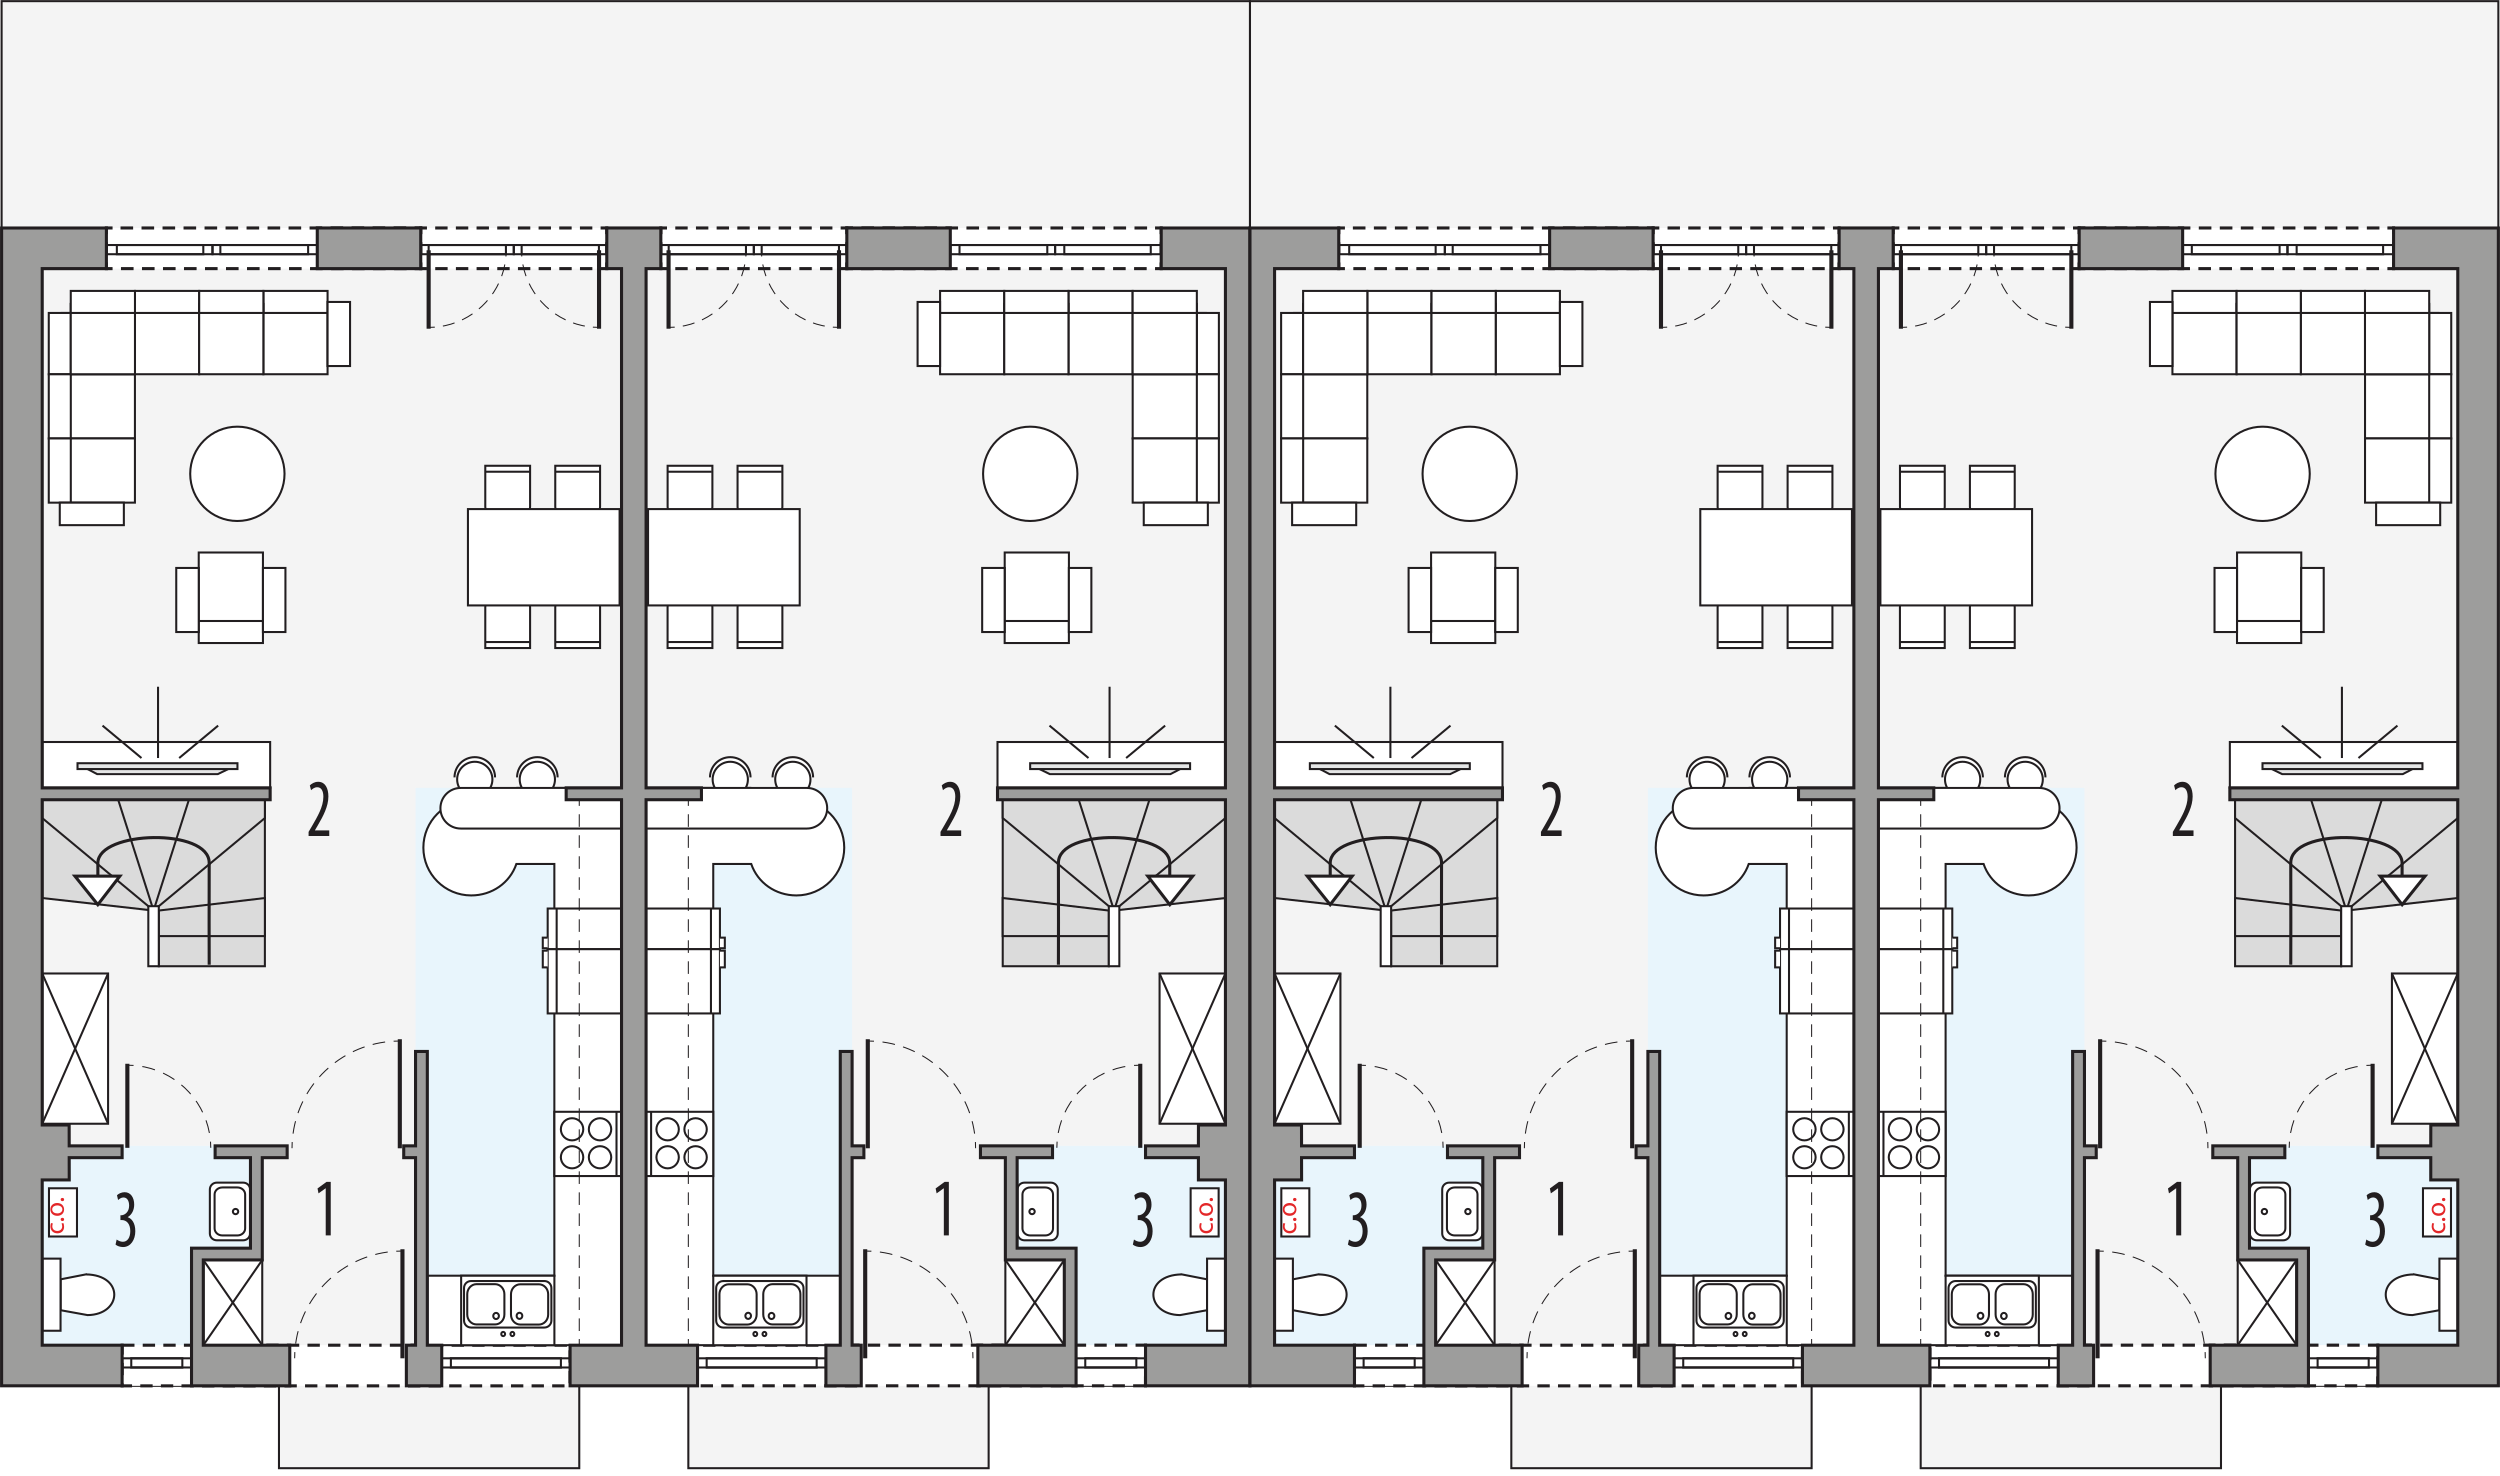 <?xml version="1.0" encoding="UTF-8"?><svg id="a" xmlns="http://www.w3.org/2000/svg" xmlns:xlink="http://www.w3.org/1999/xlink" viewBox="0 0 606.97 358.26"><defs><filter id="b" filterUnits="userSpaceOnUse"><feOffset dx="-.85" dy=".85"/><feGaussianBlur result="c" stdDeviation=".71"/><feFlood flood-color="#221e20" flood-opacity=".75"/><feComposite in2="c" operator="in"/><feComposite in="SourceGraphic"/></filter><filter id="d" filterUnits="userSpaceOnUse"><feOffset dx="-.85" dy=".85"/><feGaussianBlur result="e" stdDeviation=".71"/><feFlood flood-color="#221e20" flood-opacity=".75"/><feComposite in2="e" operator="in"/><feComposite in="SourceGraphic"/></filter><filter id="f" filterUnits="userSpaceOnUse"><feOffset dx="-.85" dy=".85"/><feGaussianBlur result="g" stdDeviation=".71"/><feFlood flood-color="#221e20" flood-opacity=".75"/><feComposite in2="g" operator="in"/><feComposite in="SourceGraphic"/></filter><filter id="h" filterUnits="userSpaceOnUse"><feOffset dx="-.85" dy=".85"/><feGaussianBlur result="i" stdDeviation=".71"/><feFlood flood-color="#221e20" flood-opacity=".75"/><feComposite in2="i" operator="in"/><feComposite in="SourceGraphic"/></filter></defs><polygon points=".39 .28 .39 55.35 .39 56.35 .39 336.46 67.73 336.46 67.73 356.46 140.64 356.46 140.64 336.46 167.12 336.46 167.12 356.46 240.03 356.46 240.03 336.46 303.48 336.46 303.48 56.35 303.48 55.35 303.48 .28 .39 .28" style="fill:#f4f4f4; stroke:#221e20; stroke-miterlimit:10; stroke-width:.5px;"/><polygon points="60.81 278.2 10.25 278.2 10.25 326.6 46.5 326.6 46.5 303.04 60.81 303.04 60.81 278.2" style="fill:#e8f5fc; fill-rule:evenodd; stroke-width:0px;"/><rect x="100.89" y="191.29" width="50.89" height="135.3" style="fill:#e8f5fc; stroke-width:0px;"/><rect x="25.83" y="55.35" width="76.33" height="9.87" style="fill:#fff; stroke-width:0px;"/><polyline points="102.16 56.85 102.16 55.35 100.66 55.35" style="fill:none; stroke:#221e20; stroke-miterlimit:10; stroke-width:.75px;"/><line x1="98.62" y1="55.35" x2="28.35" y2="55.35" style="fill:none; stroke:#221e20; stroke-dasharray:0 0 3.06 2.04; stroke-miterlimit:10; stroke-width:.75px;"/><polyline points="27.33 55.35 25.83 55.35 25.83 56.85" style="fill:none; stroke:#221e20; stroke-miterlimit:10; stroke-width:.75px;"/><line x1="25.83" y1="58.81" x2="25.83" y2="62.74" style="fill:none; stroke:#221e20; stroke-dasharray:0 0 2.94 1.96; stroke-miterlimit:10; stroke-width:.75px;"/><polyline points="25.83 63.72 25.83 65.22 27.33 65.22" style="fill:none; stroke:#221e20; stroke-miterlimit:10; stroke-width:.75px;"/><line x1="29.37" y1="65.22" x2="99.64" y2="65.22" style="fill:none; stroke:#221e20; stroke-dasharray:0 0 3.06 2.04; stroke-miterlimit:10; stroke-width:.75px;"/><polyline points="100.66 65.22 102.16 65.22 102.16 63.72" style="fill:none; stroke:#221e20; stroke-miterlimit:10; stroke-width:.75px;"/><line x1="102.16" y1="61.76" x2="102.16" y2="57.83" style="fill:none; stroke:#221e20; stroke-dasharray:0 0 2.94 1.96; stroke-miterlimit:10; stroke-width:.75px;"/><rect x="102.16" y="55.35" width="45.16" height="9.87" style="fill:#fff; stroke-width:0px;"/><polyline points="147.32 56.85 147.32 55.35 145.82 55.35" style="fill:none; stroke:#221e20; stroke-miterlimit:10; stroke-width:.75px;"/><line x1="143.81" y1="55.35" x2="104.66" y2="55.35" style="fill:none; stroke:#221e20; stroke-dasharray:0 0 3.01 2.01; stroke-miterlimit:10; stroke-width:.75px;"/><polyline points="103.66 55.35 102.16 55.35 102.16 56.85" style="fill:none; stroke:#221e20; stroke-miterlimit:10; stroke-width:.75px;"/><line x1="102.16" y1="58.81" x2="102.16" y2="62.74" style="fill:none; stroke:#221e20; stroke-dasharray:0 0 2.94 1.96; stroke-miterlimit:10; stroke-width:.75px;"/><polyline points="102.16 63.72 102.16 65.22 103.66 65.22" style="fill:none; stroke:#221e20; stroke-miterlimit:10; stroke-width:.75px;"/><line x1="105.67" y1="65.22" x2="144.82" y2="65.22" style="fill:none; stroke:#221e20; stroke-dasharray:0 0 3.01 2.01; stroke-miterlimit:10; stroke-width:.75px;"/><polyline points="145.82 65.22 147.32 65.22 147.32 63.72" style="fill:none; stroke:#221e20; stroke-miterlimit:10; stroke-width:.75px;"/><line x1="147.32" y1="61.76" x2="147.32" y2="57.83" style="fill:none; stroke:#221e20; stroke-dasharray:0 0 2.94 1.96; stroke-miterlimit:10; stroke-width:.75px;"/><rect x="29.65" y="326.6" width="108.77" height="9.87" style="fill:#fff; stroke:#221e20; stroke-dasharray:0 0 3 2; stroke-miterlimit:10; stroke-width:.75px;"/><rect x="10.25" y="236.35" width="15.99" height="36.48" style="fill:#fff; stroke:#221e20; stroke-miterlimit:22.93; stroke-width:.5px;"/><line x1="10.25" y1="236.35" x2="26.24" y2="272.83" style="fill:#fff; stroke:#221e20; stroke-miterlimit:22.93; stroke-width:.5px;"/><line x1="26.24" y1="236.35" x2="10.25" y2="272.83" style="fill:#fff; stroke:#221e20; stroke-miterlimit:22.93; stroke-width:.5px;"/><rect x="49.36" y="305.9" width="14.31" height="20.69" style="fill:#fff; stroke:#221e20; stroke-miterlimit:22.93; stroke-width:.5px;"/><line x1="49.36" y1="305.9" x2="63.68" y2="326.6" style="fill:#fff; stroke:#221e20; stroke-miterlimit:22.93; stroke-width:.5px;"/><line x1="63.68" y1="305.9" x2="49.36" y2="326.6" style="fill:#fff; stroke:#221e20; stroke-miterlimit:22.93; stroke-width:.5px;"/><polygon points="38.55 194.16 10.25 194.16 10.25 218.03 38.55 221.22 38.55 234.59 64.31 234.59 64.31 194.16 38.55 194.16" style="fill:#dbdbdb; fill-rule:evenodd; stroke:#221e20; stroke-miterlimit:22.93; stroke-width:.5px;"/><polygon points="64.31 218.03 38.55 221.07 38.55 227.27 64.31 227.27 64.31 218.03" style="fill:#dbdbdb; fill-rule:evenodd; stroke:#221e20; stroke-miterlimit:22.93; stroke-width:.5px;"/><polygon points="64.31 194.16 45.87 194.16 37.28 221.07 64.31 198.61 64.31 194.16" style="fill:#dbdbdb; fill-rule:evenodd; stroke:#221e20; stroke-miterlimit:22.93; stroke-width:.5px;"/><polygon points="10.25 194.16 28.69 194.16 37.28 221.07 10.25 198.61 10.25 194.16" style="fill:#dbdbdb; fill-rule:evenodd; stroke:#221e20; stroke-miterlimit:22.93; stroke-width:.5px;"/><rect x="36.01" y="220.01" width="2.54" height="14.58" style="fill:#fff; stroke:#221e20; stroke-miterlimit:22.93; stroke-width:.5px;"/><path d="M20.88,309.4l-6.18,1.21v7.49l6.57,1.19c8.37-.1,9.02-9.73-.39-9.88Z" style="fill:#fff; fill-rule:evenodd; stroke:#221e20; stroke-miterlimit:22.93; stroke-width:.5px;"/><rect x="10.25" y="305.58" width="4.45" height="17.51" style="fill:#fff; stroke:#221e20; stroke-miterlimit:22.93; stroke-width:.5px;"/><path d="M52.63,301.13c-.93,0-1.68-.74-1.68-1.65v-10.7c0-.91.75-1.65,1.68-1.65h6.41c.93,0,1.68.74,1.68,1.65v10.7c0,.91-.75,1.65-1.68,1.65h-6.41Z" style="fill:#fff; fill-rule:evenodd; stroke:#221e20; stroke-miterlimit:22.93; stroke-width:.5px;"/><path d="M53.98,299.95c-1.04,0-1.88-.77-1.88-1.71v-8.23c0-.94.84-1.71,1.88-1.71h3.66c1.04,0,1.88.77,1.88,1.71v8.23c0,.95-.84,1.71-1.88,1.71h-3.66Z" style="fill:#fff; fill-rule:evenodd; stroke:#221e20; stroke-miterlimit:22.93; stroke-width:.5px;"/><path d="M57.19,294.79c-.36,0-.65-.29-.65-.64s.29-.64.65-.64.65.29.65.64-.29.64-.65.64Z" style="fill:#fff; fill-rule:evenodd; stroke:#221e20; stroke-miterlimit:22.93; stroke-width:.5px;"/><path d="M114.4,194.18c-6.41,0-11.61,5.2-11.61,11.61s5.2,11.61,11.61,11.61c5.09,0,9.41-3.08,10.97-7.64h9.22v99.96h-30.85v16.87h48.02v-135.3h-26.4" style="fill:#fff; stroke:#221e20; stroke-miterlimit:22.93; stroke-width:.5px;"/><rect x="107.25" y="329.78" width="31.17" height="2.23" style="fill:none; stroke:#221e20; stroke-miterlimit:10; stroke-width:.5px;"/><rect x="109.47" y="329.78" width="26.71" height="2.23" style="fill:none; stroke:#221e20; stroke-miterlimit:10; stroke-width:.5px;"/><rect x="29.65" y="329.78" width="16.86" height="2.23" style="fill:none; stroke:#221e20; stroke-miterlimit:10; stroke-width:.5px;"/><rect x="31.87" y="329.78" width="12.4" height="2.23" style="fill:none; stroke:#221e20; stroke-miterlimit:10; stroke-width:.5px;"/><rect x="25.83" y="59.49" width="25.76" height="2.23" style="fill:none; stroke:#221e20; stroke-miterlimit:10; stroke-width:.5px;"/><rect x="28.37" y="59.49" width="20.99" height="2.23" style="fill:none; stroke:#221e20; stroke-miterlimit:10; stroke-width:.5px;"/><rect x="51.59" y="59.49" width="25.44" height="2.23" style="fill:none; stroke:#221e20; stroke-miterlimit:10; stroke-width:.5px;"/><rect x="53.5" y="59.49" width="21.31" height="2.23" style="fill:none; stroke:#221e20; stroke-miterlimit:10; stroke-width:.5px;"/><line x1="97.07" y1="278.79" x2="97.07" y2="252.31" style="fill:none; stroke:#221e20; stroke-miterlimit:22.93;"/><path d="M70.9,278.77c0-.5.01-1,.04-1.5" style="fill:none; stroke:#221e20; stroke-miterlimit:22.93; stroke-width:.25px;"/><path d="M71.15,275.23c1.63-11.88,11.31-21.21,23.4-22.36" style="fill:none; stroke:#221e20; stroke-dasharray:0 0 3.08 2.05; stroke-miterlimit:22.93; stroke-width:.25px;"/><path d="M95.57,252.79c.5-.03,1-.04,1.5-.04" style="fill:none; stroke:#221e20; stroke-miterlimit:22.93; stroke-width:.25px;"/><line x1="97.71" y1="329.78" x2="97.71" y2="303.3" style="fill:none; stroke:#221e20; stroke-miterlimit:22.93;"/><path d="M71.54,329.77c0-.5.01-1,.04-1.5" style="fill:none; stroke:#221e20; stroke-miterlimit:22.93; stroke-width:.25px;"/><path d="M71.78,326.22c1.63-11.88,11.31-21.21,23.4-22.36" style="fill:none; stroke:#221e20; stroke-dasharray:0 0 3.08 2.05; stroke-miterlimit:22.93; stroke-width:.25px;"/><path d="M96.21,303.78c.5-.03,1-.04,1.5-.04" style="fill:none; stroke:#221e20; stroke-miterlimit:22.93; stroke-width:.25px;"/><rect x="102.16" y="59.49" width="22.58" height="2.23" style="fill:none; stroke:#221e20; stroke-miterlimit:10; stroke-width:.5px;"/><rect x="104.07" y="59.49" width="18.76" height="2.23" style="fill:none; stroke:#221e20; stroke-miterlimit:10; stroke-width:.5px;"/><rect x="124.74" y="59.49" width="22.58" height="2.23" style="fill:none; stroke:#221e20; stroke-miterlimit:10; stroke-width:.5px;"/><rect x="126.65" y="59.49" width="18.76" height="2.23" style="fill:none; stroke:#221e20; stroke-miterlimit:10; stroke-width:.5px;"/><line x1="104.07" y1="60.76" x2="104.07" y2="79.81" style="fill:none; stroke:#221e20; stroke-miterlimit:22.93;"/><path d="M122.89,60.77c0,.5-.02,1-.06,1.5" style="fill:none; stroke:#221e20; stroke-miterlimit:22.93; stroke-width:.25px;"/><path d="M122.57,64.21c-1.48,7.9-7.94,14.06-16.03,15.12" style="fill:none; stroke:#221e20; stroke-dasharray:0 0 2.94 1.96; stroke-miterlimit:22.93; stroke-width:.25px;"/><path d="M105.57,79.43c-.49.04-.99.06-1.5.06" style="fill:none; stroke:#221e20; stroke-miterlimit:22.93; stroke-width:.25px;"/><line x1="145.44" y1="60.76" x2="145.44" y2="79.81" style="fill:none; stroke:#221e20; stroke-miterlimit:22.93;"/><path d="M126.62,60.77c0,.5.02,1,.06,1.5" style="fill:none; stroke:#221e20; stroke-miterlimit:22.93; stroke-width:.25px;"/><path d="M126.94,64.21c1.48,7.9,7.94,14.06,16.03,15.12" style="fill:none; stroke:#221e20; stroke-dasharray:0 0 2.94 1.96; stroke-miterlimit:22.93; stroke-width:.25px;"/><path d="M143.94,79.43c.49.04.99.06,1.5.06" style="fill:none; stroke:#221e20; stroke-miterlimit:22.93; stroke-width:.25px;"/><line x1="30.92" y1="278.68" x2="30.92" y2="258.27" style="fill:none; stroke:#221e20; stroke-miterlimit:22.93;"/><path d="M51.17,278.68c0-.5-.02-1-.06-1.5" style="fill:none; stroke:#221e20; stroke-miterlimit:22.93; stroke-width:.25px;"/><path d="M50.84,275.07c-1.57-8.55-8.59-15.21-17.37-16.3" style="fill:none; stroke:#221e20; stroke-dasharray:0 0 3.18 2.12; stroke-miterlimit:22.93; stroke-width:.25px;"/><path d="M32.42,258.67c-.5-.04-1-.05-1.5-.05" style="fill:none; stroke:#221e20; stroke-miterlimit:22.93; stroke-width:.25px;"/><rect x="132.97" y="220.58" width="18.8" height="9.87" style="fill:#fff; stroke:#221e20; stroke-miterlimit:22.93; stroke-width:.5px;"/><line x1="135.15" y1="230.45" x2="135.15" y2="220.58" style="fill:#fff; stroke:#221e20; stroke-miterlimit:22.93; stroke-width:.5px;"/><polyline points="132.97 230.22 131.78 230.22 131.78 227.65 132.97 227.65" style="fill:#fff; fill-rule:evenodd; stroke:#221e20; stroke-miterlimit:22.93; stroke-width:.5px;"/><rect x="132.97" y="230.45" width="18.8" height="15.6" style="fill:#fff; stroke:#221e20; stroke-miterlimit:22.93; stroke-width:.5px;"/><line x1="135.15" y1="230.45" x2="135.15" y2="246.05" style="fill:#fff; stroke:#221e20; stroke-miterlimit:22.93; stroke-width:.5px;"/><polyline points="132.97 230.81 131.78 230.81 131.78 234.87 132.97 234.87" style="fill:#fff; fill-rule:evenodd; stroke:#221e20; stroke-miterlimit:22.93; stroke-width:.5px;"/><rect x="134.6" y="269.93" width="17.19" height="15.6" style="fill:#fff; stroke:#221e20; stroke-miterlimit:22.93; stroke-width:.5px;"/><path d="M142.96,280.97c0-1.48,1.22-2.69,2.72-2.69s2.72,1.21,2.72,2.69-1.22,2.69-2.72,2.69-2.72-1.21-2.72-2.69h0Z" style="fill:#fff; fill-rule:evenodd; stroke:#221e20; stroke-miterlimit:22.93; stroke-width:.5px;"/><path d="M142.96,274.18c0-1.48,1.22-2.69,2.72-2.69s2.72,1.21,2.72,2.69-1.22,2.69-2.72,2.69-2.72-1.21-2.72-2.69h0Z" style="fill:#fff; fill-rule:evenodd; stroke:#221e20; stroke-miterlimit:22.93; stroke-width:.5px;"/><path d="M136.17,274.18c0-1.48,1.22-2.69,2.72-2.69s2.72,1.21,2.72,2.69-1.22,2.69-2.72,2.69-2.72-1.21-2.72-2.69h0Z" style="fill:#fff; fill-rule:evenodd; stroke:#221e20; stroke-miterlimit:22.93; stroke-width:.5px;"/><path d="M136.17,280.97c0-1.48,1.22-2.69,2.72-2.69s2.72,1.21,2.72,2.69-1.22,2.69-2.72,2.69-2.72-1.21-2.72-2.69h0Z" style="fill:#fff; fill-rule:evenodd; stroke:#221e20; stroke-miterlimit:22.93; stroke-width:.5px;"/><line x1="149.68" y1="269.93" x2="149.68" y2="285.53" style="fill:#fff; stroke:#221e20; stroke-miterlimit:22.93; stroke-width:.5px;"/><rect x="10.25" y="180.15" width="55.34" height="11.14" style="fill:#fff; stroke:#221e20; stroke-miterlimit:22.93; stroke-width:.5px;"/><polygon points="20.13 186.13 23.6 187.95 52.87 187.95 56.61 186.13 20.13 186.13" style="fill:#e5e6e6; fill-rule:evenodd; stroke:#221e20; stroke-miterlimit:10; stroke-width:.5px;"/><rect x="18.82" y="185.3" width="38.83" height="1.42" style="fill:#e5e6e6; stroke:#221e20; stroke-miterlimit:10; stroke-width:.5px;"/><line x1="38.37" y1="184.04" x2="38.37" y2="166.73" style="fill:#e5e6e6; stroke:#221e20; stroke-miterlimit:10; stroke-width:.5px;"/><line x1="43.5" y1="184.04" x2="52.96" y2="176.17" style="fill:#e5e6e6; stroke:#221e20; stroke-miterlimit:10; stroke-width:.5px;"/><line x1="24.89" y1="176.17" x2="34.35" y2="184.04" style="fill:#e5e6e6; stroke:#221e20; stroke-miterlimit:10; stroke-width:.5px;"/><path d="M110.35,188.75c0-2.72,2.2-4.92,4.92-4.92s4.92,2.2,4.92,4.92" style="fill:#fff; fill-rule:evenodd; stroke:#221e20; stroke-miterlimit:22.93; stroke-width:.5px;"/><path d="M119.55,189.23c0,2.36-1.92,4.28-4.28,4.28s-4.28-1.92-4.28-4.28,1.92-4.28,4.28-4.28,4.28,1.92,4.28,4.28Z" style="fill:#fff; fill-rule:evenodd; stroke:#221e20; stroke-miterlimit:22.93; stroke-width:.5px;"/><path d="M125.54,188.75c0-2.72,2.2-4.92,4.92-4.92s4.92,2.2,4.92,4.92" style="fill:#fff; fill-rule:evenodd; stroke:#221e20; stroke-miterlimit:22.93; stroke-width:.5px;"/><path d="M134.74,189.23c0,2.36-1.92,4.28-4.28,4.28s-4.28-1.92-4.28-4.28,1.92-4.28,4.28-4.28,4.28,1.92,4.28,4.28Z" style="fill:#fff; fill-rule:evenodd; stroke:#221e20; stroke-miterlimit:22.93; stroke-width:.5px;"/><path d="M151.77,201.16h-39.91c-2.72,0-4.93-2.21-4.93-4.93h0c0-2.73,2.21-4.93,4.93-4.93h39.91" style="fill:#fff; stroke:#221e20; stroke-miterlimit:22.93; stroke-width:.5px;"/><path d="M144.18,124.77h-7.87c-.83,0-1.5-.79-1.5-1.75v-9.94h10.88v9.94c0,.96-.68,1.75-1.51,1.75Z" style="fill:#fff; fill-rule:evenodd; stroke:#221e20; stroke-miterlimit:22.93; stroke-width:.5px;"/><line x1="145.82" y1="114.53" x2="134.94" y2="114.53" style="fill:#fff; stroke:#221e20; stroke-miterlimit:22.93; stroke-width:.5px;"/><path d="M144.18,145.65h-7.87c-.83,0-1.5.79-1.5,1.75v9.94h10.88v-9.94c0-.96-.68-1.75-1.51-1.75Z" style="fill:#fff; fill-rule:evenodd; stroke:#221e20; stroke-miterlimit:22.93; stroke-width:.5px;"/><line x1="145.82" y1="155.88" x2="134.94" y2="155.88" style="fill:#fff; stroke:#221e20; stroke-miterlimit:22.93; stroke-width:.5px;"/><path d="M127.19,124.77h-7.86c-.83,0-1.51-.79-1.51-1.75v-9.94h10.88v9.94c0,.96-.68,1.75-1.51,1.75Z" style="fill:#fff; fill-rule:evenodd; stroke:#221e20; stroke-miterlimit:22.93; stroke-width:.5px;"/><line x1="128.83" y1="114.53" x2="117.96" y2="114.53" style="fill:#fff; stroke:#221e20; stroke-miterlimit:22.93; stroke-width:.5px;"/><path d="M127.19,145.65h-7.86c-.83,0-1.51.79-1.51,1.75v9.94h10.88v-9.94c0-.96-.68-1.75-1.51-1.75Z" style="fill:#fff; fill-rule:evenodd; stroke:#221e20; stroke-miterlimit:22.93; stroke-width:.5px;"/><line x1="128.83" y1="155.88" x2="117.96" y2="155.88" style="fill:#fff; stroke:#221e20; stroke-miterlimit:22.93; stroke-width:.5px;"/><rect x="113.61" y="123.6" width="36.82" height="23.39" style="fill:#fff; stroke:#221e20; stroke-miterlimit:22.93; stroke-width:.5px;"/><rect x="14.99" y="75.98" width="17.08" height="14.89" style="fill:#fff; stroke:#221e20; stroke-linecap:round; stroke-miterlimit:10; stroke-width:.5px;"/><rect x="15.68" y="90.87" width="17.08" height="15.59" style="fill:#fff; stroke:#221e20; stroke-linecap:round; stroke-miterlimit:10; stroke-width:.5px;"/><rect x="15.68" y="106.45" width="17.08" height="15.59" style="fill:#fff; stroke:#221e20; stroke-linecap:round; stroke-miterlimit:10; stroke-width:.5px;"/><rect x="11.84" y="75.98" width="5.35" height="14.89" style="fill:#fff; stroke:#221e20; stroke-linecap:square; stroke-miterlimit:10; stroke-width:.5px;"/><rect x="11.84" y="90.87" width="5.35" height="15.59" style="fill:#fff; stroke:#221e20; stroke-linecap:square; stroke-miterlimit:10; stroke-width:.5px;"/><rect x="11.84" y="106.45" width="5.35" height="15.59" style="fill:#fff; stroke:#221e20; stroke-linecap:square; stroke-miterlimit:10; stroke-width:.5px;"/><rect x="63.94" y="73.78" width="15.59" height="17.08" style="fill:#fff; stroke:#221e20; stroke-linecap:round; stroke-miterlimit:10; stroke-width:.5px;"/><rect x="32.77" y="73.78" width="15.59" height="17.08" style="fill:#fff; stroke:#221e20; stroke-linecap:round; stroke-miterlimit:10; stroke-width:.5px;"/><rect x="17.18" y="73.78" width="15.59" height="17.08" style="fill:#fff; stroke:#221e20; stroke-linecap:round; stroke-miterlimit:10; stroke-width:.5px;"/><rect x="63.94" y="70.63" width="15.59" height="5.35" style="fill:#fff; stroke:#221e20; stroke-linecap:square; stroke-miterlimit:10; stroke-width:.5px;"/><rect x="32.77" y="70.63" width="15.59" height="5.35" style="fill:#fff; stroke:#221e20; stroke-linecap:square; stroke-miterlimit:10; stroke-width:.5px;"/><rect x="48.35" y="73.78" width="15.59" height="17.08" style="fill:#fff; stroke:#221e20; stroke-linecap:round; stroke-miterlimit:10; stroke-width:.5px;"/><rect x="48.36" y="70.63" width="15.59" height="5.35" style="fill:#fff; stroke:#221e20; stroke-linecap:square; stroke-miterlimit:10; stroke-width:.5px;"/><rect x="17.18" y="70.63" width="15.59" height="5.35" style="fill:#fff; stroke:#221e20; stroke-linecap:square; stroke-miterlimit:10; stroke-width:.5px;"/><rect x="14.51" y="122.04" width="15.56" height="5.46" style="fill:#fff; stroke:#221e20; stroke-linecap:square; stroke-miterlimit:10; stroke-width:.5px;"/><rect x="79.53" y="73.31" width="5.46" height="15.56" style="fill:#fff; stroke:#221e20; stroke-linecap:square; stroke-miterlimit:10; stroke-width:.5px;"/><rect x="48.25" y="134.14" width="15.59" height="18.83" style="fill:#fff; stroke:#221e20; stroke-linecap:round; stroke-miterlimit:10; stroke-width:.5px;"/><rect x="48.25" y="150.77" width="15.59" height="5.35" style="fill:#fff; stroke:#221e20; stroke-linecap:square; stroke-miterlimit:10; stroke-width:.5px;"/><rect x="42.79" y="137.89" width="5.46" height="15.56" style="fill:#fff; stroke:#221e20; stroke-linecap:square; stroke-miterlimit:10; stroke-width:.5px;"/><rect x="63.84" y="137.89" width="5.46" height="15.56" style="fill:#fff; stroke:#221e20; stroke-linecap:square; stroke-miterlimit:10; stroke-width:.5px;"/><circle cx="57.63" cy="115.04" r="11.45" style="fill:#fff; stroke:#221e20; stroke-miterlimit:10; stroke-width:.5px;"/><line x1="140.64" y1="194.16" x2="140.64" y2="195.66" style="fill:none; stroke:#221e20; stroke-miterlimit:10; stroke-width:.25px;"/><line x1="140.64" y1="197.69" x2="140.64" y2="324.08" style="fill:none; stroke:#221e20; stroke-dasharray:0 0 3.06 2.04; stroke-miterlimit:10; stroke-width:.25px;"/><line x1="140.64" y1="325.1" x2="140.64" y2="326.6" style="fill:none; stroke:#221e20; stroke-miterlimit:10; stroke-width:.25px;"/><rect x="11.89" y="288.5" width="6.8" height="11.71" style="fill:#fff; stroke:#221e20; stroke-miterlimit:22.93; stroke-width:.5px;"/><g style="filter:url(#b);"><path d="M16.23,296.08c.08.15.18.49.18.92,0,.96-.65,1.59-1.63,1.59s-1.69-.67-1.69-1.71c0-.34.09-.65.16-.8l.45.13c-.08.14-.15.36-.15.67,0,.73.54,1.13,1.21,1.13.74,0,1.19-.47,1.19-1.11,0-.33-.09-.55-.16-.71l.44-.1Z" style="fill:#e32729; stroke-width:0px;"/><path d="M16,295.61c-.24,0-.42-.17-.42-.4s.17-.39.42-.39.42.15.42.4c0,.23-.18.39-.42.39Z" style="fill:#e32729; stroke-width:0px;"/><path d="M14.72,291.22c1.18,0,1.69.82,1.69,1.59,0,.86-.63,1.53-1.64,1.53-1.07,0-1.69-.7-1.69-1.58s.67-1.54,1.64-1.54ZM14.76,293.75c.7,0,1.23-.4,1.23-.97s-.52-.97-1.24-.97c-.54,0-1.23.27-1.23.96s.63.98,1.24.98Z" style="fill:#e32729; stroke-width:0px;"/><path d="M16,290.78c-.24,0-.42-.17-.42-.4s.17-.39.42-.39.42.15.42.4c0,.23-.18.39-.42.39Z" style="fill:#e32729; stroke-width:0px;"/></g><path d="M23.76,219.55s-.02-7.52,0-10.02c.07-7.9,27.11-8.57,27.03,0-.05,5.53,0,24.7,0,24.7" style="fill:none; stroke:#221e20; stroke-miterlimit:10; stroke-width:.75px;"/><polygon points="23.75 219.64 18.19 212.71 29.1 212.71 23.75 219.64" style="fill:#fff; stroke:#221e20; stroke-miterlimit:22.93; stroke-width:.75px;"/><rect x="111.96" y="309.73" width="22.64" height="16.87" style="fill:#fff; stroke:#221e20; stroke-miterlimit:22.93; stroke-width:.5px;"/><path d="M114.37,311.02h17.81c.93,0,1.69.76,1.69,1.69v7.9c0,.94-.76,1.7-1.7,1.7h-17.81c-.94,0-1.7-.76-1.7-1.7v-7.89c0-.94.76-1.7,1.7-1.7Z" style="fill:none; stroke:#221e20; stroke-miterlimit:22.93; stroke-width:.5px;"/><path d="M133.09,319.17v-4.94c0-1.33-1.02-2.42-2.26-2.42h-4.51c-1.24,0-2.26,1.09-2.26,2.42v4.94c0,1.33,1.02,2.42,2.26,2.42h4.51c1.24,0,2.26-1.09,2.26-2.42Z" style="fill:none; fill-rule:evenodd; stroke:#221e20; stroke-miterlimit:22.93; stroke-width:.5px;"/><path d="M122.46,319.14v-4.94c0-1.33-1.02-2.42-2.26-2.42h-4.51c-1.24,0-2.25,1.09-2.25,2.42v4.94c0,1.33,1.01,2.42,2.25,2.42h4.51c1.24,0,2.26-1.09,2.26-2.42Z" style="fill:none; fill-rule:evenodd; stroke:#221e20; stroke-miterlimit:22.93; stroke-width:.5px;"/><path d="M125.43,319.47c0-.41.31-.75.69-.75s.69.34.69.75c0,.41-.31.75-.69.75s-.69-.34-.69-.75Z" style="fill:none; fill-rule:evenodd; stroke:#221e20; stroke-miterlimit:22.93; stroke-width:.5px;"/><path d="M119.75,319.5c0-.41.31-.75.69-.75s.69.34.69.75-.31.75-.69.75-.69-.34-.69-.75Z" style="fill:none; fill-rule:evenodd; stroke:#221e20; stroke-miterlimit:22.93; stroke-width:.5px;"/><path d="M121.7,323.88c0-.28.21-.51.46-.51s.47.23.47.51c0,.28-.21.51-.47.51s-.46-.23-.46-.51Z" style="fill:none; fill-rule:evenodd; stroke:#221e20; stroke-miterlimit:22.93; stroke-width:.5px;"/><path d="M123.93,323.88c0-.28.21-.51.47-.51s.46.23.46.51c0,.28-.21.51-.46.51s-.47-.23-.47-.51Z" style="fill:none; fill-rule:evenodd; stroke:#221e20; stroke-miterlimit:22.93; stroke-width:.5px;"/><polygon points="65.59 194.16 65.59 191.29 10.25 191.29 10.25 65.22 25.83 65.22 25.83 55.35 .39 55.35 .39 336.46 29.65 336.46 29.65 326.6 10.25 326.6 10.25 286.47 16.81 286.47 16.8 281.07 29.65 281.07 29.65 278.2 16.8 278.2 16.79 273.13 10.25 273.14 10.25 194.16 65.59 194.16" style="fill:#9d9d9c; stroke:#221e20; stroke-miterlimit:10; stroke-width:.75px;"/><polygon points="49.36 326.6 49.36 305.9 60.81 305.9 63.68 305.9 63.68 281.07 69.72 281.07 69.72 278.2 52.23 278.2 52.23 281.07 60.81 281.07 60.81 303.04 46.5 303.04 46.5 305.9 46.5 326.6 46.5 336.46 70.35 336.46 70.35 326.6 49.36 326.6" style="fill:#9d9d9c; stroke:#221e20; stroke-miterlimit:10; stroke-width:.75px;"/><polygon points="103.75 326.6 103.75 255.28 100.89 255.28 100.89 278.2 98.02 278.2 98.02 281.07 100.89 281.07 100.89 326.6 98.66 326.6 98.66 336.46 107.25 336.46 107.25 326.6 103.75 326.6" style="fill:#9d9d9c; stroke:#221e20; stroke-miterlimit:10; stroke-width:.75px;"/><rect x="77.03" y="55.35" width="25.12" height="9.87" style="fill:#9d9d9c; stroke:#221e20; stroke-miterlimit:10; stroke-width:.75px;"/><path d="M74.92,202.97v-1l.88-1.5c1.23-2.14,2.71-4.58,2.71-7.02,0-1.44-.51-2.32-1.49-2.32-.75,0-1.23.5-1.5.72l-.3-1.16c.37-.38,1.09-.88,2.03-.88,1.73,0,2.48,1.6,2.48,3.56,0,2.44-1.28,4.8-2.56,7l-.7,1.2v.04h3.47v1.36h-5.01Z" style="fill:#221e20; stroke-width:0px;"/><path d="M28.34,300.95c.32.24.88.54,1.5.54,1.07,0,1.79-.98,1.79-2.6,0-1.7-.85-2.68-2.1-2.68h-.29v-1.16h.24c.74-.02,1.87-.72,1.87-2.32,0-1.3-.56-2-1.38-2-.51,0-.96.32-1.3.62l-.27-1.16c.38-.38,1.09-.74,1.87-.74,1.47,0,2.31,1.32,2.31,3,0,1.3-.54,2.44-1.55,3.04v.04c.93.32,1.82,1.36,1.82,3.4s-1.09,3.84-2.98,3.84c-.67,0-1.41-.24-1.82-.6l.27-1.22Z" style="fill:#221e20; stroke-width:0px;"/><path d="M79.09,288.5h-.03l-1.73,1.24-.24-1.2,2.19-1.6h1.02v13h-1.22v-11.44Z" style="fill:#221e20; stroke-width:0px;"/><polygon points="246.95 278.2 297.52 278.2 297.52 326.6 261.26 326.6 261.26 303.04 246.95 303.04 246.95 278.2" style="fill:#e8f5fc; fill-rule:evenodd; stroke-width:0px;"/><rect x="155.99" y="191.29" width="50.89" height="135.3" style="fill:#e8f5fc; stroke-width:0px;"/><rect x="205.6" y="55.35" width="76.33" height="9.87" style="fill:#fff; stroke-width:0px;"/><polyline points="205.6 56.85 205.6 55.35 207.1 55.35" style="fill:none; stroke:#221e20; stroke-miterlimit:10; stroke-width:.75px;"/><line x1="209.14" y1="55.35" x2="279.42" y2="55.35" style="fill:none; stroke:#221e20; stroke-dasharray:0 0 3.06 2.04; stroke-miterlimit:10; stroke-width:.75px;"/><polyline points="280.43 55.35 281.93 55.35 281.93 56.85" style="fill:none; stroke:#221e20; stroke-miterlimit:10; stroke-width:.75px;"/><line x1="281.93" y1="58.81" x2="281.93" y2="62.74" style="fill:none; stroke:#221e20; stroke-dasharray:0 0 2.94 1.96; stroke-miterlimit:10; stroke-width:.75px;"/><polyline points="281.93 63.72 281.93 65.22 280.43 65.22" style="fill:none; stroke:#221e20; stroke-miterlimit:10; stroke-width:.75px;"/><line x1="278.4" y1="65.22" x2="208.12" y2="65.22" style="fill:none; stroke:#221e20; stroke-dasharray:0 0 3.06 2.04; stroke-miterlimit:10; stroke-width:.75px;"/><polyline points="207.1 65.22 205.6 65.22 205.6 63.72" style="fill:none; stroke:#221e20; stroke-miterlimit:10; stroke-width:.75px;"/><line x1="205.6" y1="61.76" x2="205.6" y2="57.83" style="fill:none; stroke:#221e20; stroke-dasharray:0 0 2.94 1.96; stroke-miterlimit:10; stroke-width:.75px;"/><rect x="160.44" y="55.35" width="45.16" height="9.87" style="fill:#fff; stroke-width:0px;"/><polyline points="160.44 56.85 160.44 55.35 161.94 55.35" style="fill:none; stroke:#221e20; stroke-miterlimit:10; stroke-width:.75px;"/><line x1="163.95" y1="55.35" x2="203.1" y2="55.35" style="fill:none; stroke:#221e20; stroke-dasharray:0 0 3.01 2.01; stroke-miterlimit:10; stroke-width:.75px;"/><polyline points="204.1 55.35 205.6 55.35 205.6 56.85" style="fill:none; stroke:#221e20; stroke-miterlimit:10; stroke-width:.75px;"/><line x1="205.6" y1="58.81" x2="205.6" y2="62.74" style="fill:none; stroke:#221e20; stroke-dasharray:0 0 2.94 1.96; stroke-miterlimit:10; stroke-width:.75px;"/><polyline points="205.6 63.72 205.6 65.22 204.1 65.22" style="fill:none; stroke:#221e20; stroke-miterlimit:10; stroke-width:.75px;"/><line x1="202.1" y1="65.22" x2="162.95" y2="65.22" style="fill:none; stroke:#221e20; stroke-dasharray:0 0 3.01 2.01; stroke-miterlimit:10; stroke-width:.75px;"/><polyline points="161.94 65.22 160.44 65.22 160.44 63.72" style="fill:none; stroke:#221e20; stroke-miterlimit:10; stroke-width:.75px;"/><line x1="160.44" y1="61.76" x2="160.44" y2="57.83" style="fill:none; stroke:#221e20; stroke-dasharray:0 0 2.94 1.96; stroke-miterlimit:10; stroke-width:.75px;"/><rect x="169.35" y="326.6" width="108.77" height="9.87" transform="translate(447.46 663.06) rotate(-180)" style="fill:#fff; stroke:#221e20; stroke-dasharray:0 0 3 2; stroke-miterlimit:10; stroke-width:.75px;"/><rect x="281.53" y="236.35" width="15.99" height="36.48" style="fill:#fff; stroke:#221e20; stroke-miterlimit:22.93; stroke-width:.5px;"/><line x1="297.52" y1="236.35" x2="281.53" y2="272.83" style="fill:#fff; stroke:#221e20; stroke-miterlimit:22.93; stroke-width:.5px;"/><line x1="281.53" y1="236.35" x2="297.52" y2="272.83" style="fill:#fff; stroke:#221e20; stroke-miterlimit:22.93; stroke-width:.5px;"/><rect x="244.09" y="305.9" width="14.31" height="20.69" style="fill:#fff; stroke:#221e20; stroke-miterlimit:22.93; stroke-width:.5px;"/><line x1="258.4" y1="305.9" x2="244.09" y2="326.6" style="fill:#fff; stroke:#221e20; stroke-miterlimit:22.93; stroke-width:.5px;"/><line x1="244.09" y1="305.9" x2="258.4" y2="326.6" style="fill:#fff; stroke:#221e20; stroke-miterlimit:22.93; stroke-width:.5px;"/><polygon points="269.21 194.16 297.52 194.16 297.52 218.03 269.21 221.22 269.21 234.59 243.45 234.59 243.45 194.16 269.21 194.16" style="fill:#dbdbdb; fill-rule:evenodd; stroke:#221e20; stroke-miterlimit:22.93; stroke-width:.5px;"/><polygon points="243.45 218.03 269.21 221.07 269.21 227.27 243.45 227.27 243.45 218.03" style="fill:#dbdbdb; fill-rule:evenodd; stroke:#221e20; stroke-miterlimit:22.93; stroke-width:.5px;"/><polygon points="243.45 194.16 261.9 194.16 270.48 221.07 243.45 198.61 243.45 194.16" style="fill:#dbdbdb; fill-rule:evenodd; stroke:#221e20; stroke-miterlimit:22.93; stroke-width:.5px;"/><polygon points="297.52 194.16 279.07 194.16 270.48 221.07 297.52 198.61 297.52 194.16" style="fill:#dbdbdb; fill-rule:evenodd; stroke:#221e20; stroke-miterlimit:22.93; stroke-width:.5px;"/><rect x="269.21" y="220.01" width="2.55" height="14.58" style="fill:#fff; stroke:#221e20; stroke-miterlimit:22.93; stroke-width:.5px;"/><path d="M286.89,309.4l6.18,1.21v7.49s-6.57,1.19-6.57,1.19c-8.37-.1-9.02-9.73.39-9.88Z" style="fill:#fff; fill-rule:evenodd; stroke:#221e20; stroke-miterlimit:22.93; stroke-width:.5px;"/><rect x="293.06" y="305.58" width="4.45" height="17.51" style="fill:#fff; stroke:#221e20; stroke-miterlimit:22.93; stroke-width:.5px;"/><path d="M255.13,301.13c.93,0,1.68-.74,1.68-1.65v-10.7c0-.91-.75-1.65-1.68-1.65h-6.41c-.93,0-1.68.74-1.68,1.65v10.7c0,.91.75,1.65,1.68,1.65h6.41Z" style="fill:#fff; fill-rule:evenodd; stroke:#221e20; stroke-miterlimit:22.93; stroke-width:.5px;"/><path d="M253.78,299.95c1.04,0,1.88-.77,1.88-1.71v-8.23c0-.94-.84-1.71-1.88-1.71h-3.66c-1.04,0-1.88.77-1.88,1.71v8.23c0,.95.84,1.71,1.88,1.71h3.66Z" style="fill:#fff; fill-rule:evenodd; stroke:#221e20; stroke-miterlimit:22.93; stroke-width:.5px;"/><path d="M250.57,294.79c.36,0,.65-.29.65-.64s-.29-.64-.65-.64-.65.29-.65.64.29.64.65.64Z" style="fill:#fff; fill-rule:evenodd; stroke:#221e20; stroke-miterlimit:22.93; stroke-width:.5px;"/><path d="M193.36,194.18c6.41,0,11.61,5.2,11.61,11.61s-5.2,11.61-11.61,11.61c-5.09,0-9.41-3.08-10.97-7.64h-9.22s0,99.96,0,99.96h30.85v16.87h-48.02v-16.87s0-99.96,0-99.96v-18.47h26.4" style="fill:#fff; stroke:#221e20; stroke-miterlimit:22.93; stroke-width:.5px;"/><rect x="169.35" y="329.78" width="31.17" height="2.23" style="fill:none; stroke:#221e20; stroke-miterlimit:10; stroke-width:.5px;"/><rect x="171.57" y="329.78" width="26.71" height="2.23" style="fill:none; stroke:#221e20; stroke-miterlimit:10; stroke-width:.5px;"/><rect x="261.26" y="329.78" width="16.86" height="2.23" style="fill:none; stroke:#221e20; stroke-miterlimit:10; stroke-width:.5px;"/><rect x="263.49" y="329.78" width="12.4" height="2.23" style="fill:none; stroke:#221e20; stroke-miterlimit:10; stroke-width:.5px;"/><rect x="256.17" y="59.49" width="25.76" height="2.23" style="fill:none; stroke:#221e20; stroke-miterlimit:10; stroke-width:.5px;"/><rect x="258.4" y="59.49" width="20.99" height="2.23" style="fill:none; stroke:#221e20; stroke-miterlimit:10; stroke-width:.5px;"/><rect x="230.73" y="59.49" width="25.44" height="2.23" style="fill:none; stroke:#221e20; stroke-miterlimit:10; stroke-width:.5px;"/><rect x="232.96" y="59.49" width="21.31" height="2.23" style="fill:none; stroke:#221e20; stroke-miterlimit:10; stroke-width:.5px;"/><line x1="210.69" y1="278.79" x2="210.69" y2="252.31" style="fill:none; stroke:#221e20; stroke-miterlimit:22.93;"/><path d="M236.86,278.77c0-.5-.01-1-.04-1.5" style="fill:none; stroke:#221e20; stroke-miterlimit:22.93; stroke-width:.25px;"/><path d="M236.62,275.23c-1.63-11.88-11.31-21.21-23.4-22.36" style="fill:none; stroke:#221e20; stroke-dasharray:0 0 3.08 2.05; stroke-miterlimit:22.93; stroke-width:.25px;"/><path d="M212.19,252.79c-.5-.03-1-.04-1.5-.04" style="fill:none; stroke:#221e20; stroke-miterlimit:22.93; stroke-width:.25px;"/><line x1="210.06" y1="329.78" x2="210.06" y2="303.3" style="fill:none; stroke:#221e20; stroke-miterlimit:22.93;"/><path d="M236.22,329.77c0-.5-.01-1-.04-1.5" style="fill:none; stroke:#221e20; stroke-miterlimit:22.93; stroke-width:.25px;"/><path d="M235.98,326.22c-1.63-11.88-11.31-21.21-23.4-22.36" style="fill:none; stroke:#221e20; stroke-dasharray:0 0 3.08 2.05; stroke-miterlimit:22.93; stroke-width:.25px;"/><path d="M211.56,303.78c-.5-.03-1-.04-1.5-.04" style="fill:none; stroke:#221e20; stroke-miterlimit:22.93; stroke-width:.25px;"/><rect x="183.02" y="59.49" width="22.58" height="2.23" style="fill:none; stroke:#221e20; stroke-miterlimit:10; stroke-width:.5px;"/><rect x="184.93" y="59.49" width="18.76" height="2.23" style="fill:none; stroke:#221e20; stroke-miterlimit:10; stroke-width:.5px;"/><rect x="160.44" y="59.49" width="22.58" height="2.23" style="fill:none; stroke:#221e20; stroke-miterlimit:10; stroke-width:.5px;"/><rect x="162.35" y="59.49" width="18.76" height="2.23" style="fill:none; stroke:#221e20; stroke-miterlimit:10; stroke-width:.5px;"/><line x1="203.7" y1="60.76" x2="203.7" y2="79.81" style="fill:none; stroke:#221e20; stroke-miterlimit:22.93;"/><path d="M184.87,60.77c0,.5.02,1,.06,1.5" style="fill:none; stroke:#221e20; stroke-miterlimit:22.93; stroke-width:.25px;"/><path d="M185.19,64.21c1.48,7.9,7.94,14.06,16.03,15.12" style="fill:none; stroke:#221e20; stroke-dasharray:0 0 2.94 1.96; stroke-miterlimit:22.93; stroke-width:.25px;"/><path d="M202.2,79.43c.49.04.99.06,1.5.06" style="fill:none; stroke:#221e20; stroke-miterlimit:22.93; stroke-width:.25px;"/><line x1="162.32" y1="60.76" x2="162.32" y2="79.81" style="fill:none; stroke:#221e20; stroke-miterlimit:22.93;"/><path d="M181.14,60.77c0,.5-.02,1-.06,1.5" style="fill:none; stroke:#221e20; stroke-miterlimit:22.93; stroke-width:.25px;"/><path d="M180.82,64.21c-1.48,7.9-7.94,14.06-16.03,15.12" style="fill:none; stroke:#221e20; stroke-dasharray:0 0 2.94 1.96; stroke-miterlimit:22.93; stroke-width:.25px;"/><path d="M163.82,79.43c-.49.04-.99.06-1.5.06" style="fill:none; stroke:#221e20; stroke-miterlimit:22.93; stroke-width:.25px;"/><line x1="276.84" y1="278.68" x2="276.84" y2="258.27" style="fill:none; stroke:#221e20; stroke-miterlimit:22.93;"/><path d="M256.59,278.68c0-.5.02-1,.06-1.5" style="fill:none; stroke:#221e20; stroke-miterlimit:22.93; stroke-width:.25px;"/><path d="M256.92,275.07c1.57-8.55,8.59-15.21,17.37-16.3" style="fill:none; stroke:#221e20; stroke-dasharray:0 0 3.18 2.12; stroke-miterlimit:22.93; stroke-width:.25px;"/><path d="M275.34,258.67c.5-.04,1-.05,1.5-.05" style="fill:none; stroke:#221e20; stroke-miterlimit:22.93; stroke-width:.25px;"/><rect x="155.99" y="220.58" width="18.8" height="9.87" style="fill:#fff; stroke:#221e20; stroke-miterlimit:22.93; stroke-width:.5px;"/><line x1="172.61" y1="230.45" x2="172.61" y2="220.58" style="fill:#fff; stroke:#221e20; stroke-miterlimit:22.93; stroke-width:.5px;"/><polyline points="174.79 230.22 175.98 230.22 175.98 227.65 174.79 227.65" style="fill:#fff; fill-rule:evenodd; stroke:#221e20; stroke-miterlimit:22.93; stroke-width:.5px;"/><rect x="155.99" y="230.45" width="18.8" height="15.6" style="fill:#fff; stroke:#221e20; stroke-miterlimit:22.93; stroke-width:.5px;"/><line x1="172.61" y1="230.45" x2="172.61" y2="246.05" style="fill:#fff; stroke:#221e20; stroke-miterlimit:22.93; stroke-width:.5px;"/><polyline points="174.79 230.81 175.98 230.81 175.98 234.87 174.79 234.87" style="fill:#fff; fill-rule:evenodd; stroke:#221e20; stroke-miterlimit:22.93; stroke-width:.5px;"/><rect x="155.97" y="269.93" width="17.19" height="15.6" style="fill:#fff; stroke:#221e20; stroke-miterlimit:22.93; stroke-width:.5px;"/><path d="M164.81,280.97c0-1.48-1.22-2.69-2.72-2.69s-2.72,1.21-2.72,2.69,1.22,2.69,2.72,2.69,2.72-1.21,2.72-2.69h0Z" style="fill:#fff; fill-rule:evenodd; stroke:#221e20; stroke-miterlimit:22.93; stroke-width:.5px;"/><path d="M164.81,274.18c0-1.48-1.22-2.69-2.72-2.69s-2.72,1.21-2.72,2.69,1.22,2.69,2.72,2.69,2.72-1.21,2.72-2.69h0Z" style="fill:#fff; fill-rule:evenodd; stroke:#221e20; stroke-miterlimit:22.93; stroke-width:.5px;"/><path d="M171.6,274.18c0-1.48-1.22-2.69-2.72-2.69s-2.72,1.21-2.72,2.69,1.22,2.69,2.72,2.69,2.72-1.21,2.72-2.69h0Z" style="fill:#fff; fill-rule:evenodd; stroke:#221e20; stroke-miterlimit:22.93; stroke-width:.5px;"/><path d="M171.6,280.97c0-1.48-1.22-2.69-2.72-2.69s-2.72,1.21-2.72,2.69,1.22,2.69,2.72,2.69,2.72-1.21,2.72-2.69h0Z" style="fill:#fff; fill-rule:evenodd; stroke:#221e20; stroke-miterlimit:22.93; stroke-width:.5px;"/><line x1="158.08" y1="269.93" x2="158.08" y2="285.53" style="fill:#fff; stroke:#221e20; stroke-miterlimit:22.93; stroke-width:.5px;"/><rect x="242.18" y="180.15" width="55.34" height="11.14" style="fill:#fff; stroke:#221e20; stroke-miterlimit:22.93; stroke-width:.5px;"/><polygon points="287.63 186.13 284.16 187.95 254.89 187.95 251.16 186.13 287.63 186.13" style="fill:#e5e6e6; fill-rule:evenodd; stroke:#221e20; stroke-miterlimit:10; stroke-width:.5px;"/><rect x="250.11" y="185.3" width="38.83" height="1.42" style="fill:#e5e6e6; stroke:#221e20; stroke-miterlimit:10; stroke-width:.5px;"/><line x1="269.39" y1="184.04" x2="269.39" y2="166.73" style="fill:#e5e6e6; stroke:#221e20; stroke-miterlimit:10; stroke-width:.5px;"/><line x1="264.27" y1="184.04" x2="254.8" y2="176.17" style="fill:#e5e6e6; stroke:#221e20; stroke-miterlimit:10; stroke-width:.5px;"/><line x1="282.88" y1="176.17" x2="273.41" y2="184.04" style="fill:#e5e6e6; stroke:#221e20; stroke-miterlimit:10; stroke-width:.5px;"/><path d="M197.41,188.75c0-2.72-2.2-4.92-4.92-4.92s-4.92,2.2-4.92,4.92" style="fill:#fff; fill-rule:evenodd; stroke:#221e20; stroke-miterlimit:22.93; stroke-width:.5px;"/><path d="M188.21,189.23c0,2.36,1.92,4.28,4.28,4.28s4.28-1.92,4.28-4.28-1.92-4.28-4.28-4.28-4.28,1.92-4.28,4.28Z" style="fill:#fff; fill-rule:evenodd; stroke:#221e20; stroke-miterlimit:22.93; stroke-width:.5px;"/><path d="M182.22,188.75c0-2.72-2.2-4.92-4.92-4.92s-4.92,2.2-4.92,4.92" style="fill:#fff; fill-rule:evenodd; stroke:#221e20; stroke-miterlimit:22.93; stroke-width:.5px;"/><path d="M173.02,189.23c0,2.36,1.92,4.28,4.28,4.28s4.28-1.92,4.28-4.28-1.92-4.28-4.28-4.28-4.28,1.92-4.28,4.28Z" style="fill:#fff; fill-rule:evenodd; stroke:#221e20; stroke-miterlimit:22.93; stroke-width:.5px;"/><path d="M155.99,201.16h39.91c2.72,0,4.93-2.21,4.93-4.93h0c0-2.73-2.21-4.93-4.93-4.93h-39.91" style="fill:#fff; stroke:#221e20; stroke-miterlimit:22.93; stroke-width:.5px;"/><path d="M163.59,124.77h7.87c.83,0,1.5-.79,1.5-1.75v-9.94s-10.87,0-10.87,0v9.94c0,.96.68,1.75,1.51,1.75Z" style="fill:#fff; fill-rule:evenodd; stroke:#221e20; stroke-miterlimit:22.93; stroke-width:.5px;"/><line x1="161.94" y1="114.53" x2="172.82" y2="114.53" style="fill:#fff; stroke:#221e20; stroke-miterlimit:22.93; stroke-width:.5px;"/><path d="M163.59,145.65h7.87c.83,0,1.5.79,1.5,1.75v9.94h-10.88v-9.94c0-.96.68-1.75,1.51-1.75Z" style="fill:#fff; fill-rule:evenodd; stroke:#221e20; stroke-miterlimit:22.93; stroke-width:.5px;"/><line x1="161.94" y1="155.88" x2="172.82" y2="155.88" style="fill:#fff; stroke:#221e20; stroke-miterlimit:22.93; stroke-width:.5px;"/><path d="M180.58,124.77h7.86c.83,0,1.51-.79,1.51-1.75v-9.94s-10.88,0-10.88,0v9.94c0,.96.68,1.75,1.51,1.75Z" style="fill:#fff; fill-rule:evenodd; stroke:#221e20; stroke-miterlimit:22.93; stroke-width:.5px;"/><line x1="178.93" y1="114.53" x2="189.81" y2="114.53" style="fill:#fff; stroke:#221e20; stroke-miterlimit:22.93; stroke-width:.5px;"/><path d="M180.58,145.65h7.86c.83,0,1.51.79,1.51,1.75v9.94h-10.88v-9.94c0-.96.68-1.75,1.51-1.75Z" style="fill:#fff; fill-rule:evenodd; stroke:#221e20; stroke-miterlimit:22.93; stroke-width:.5px;"/><line x1="178.93" y1="155.88" x2="189.81" y2="155.88" style="fill:#fff; stroke:#221e20; stroke-miterlimit:22.93; stroke-width:.5px;"/><rect x="157.34" y="123.6" width="36.82" height="23.39" style="fill:#fff; stroke:#221e20; stroke-miterlimit:22.93; stroke-width:.5px;"/><rect x="275.69" y="75.98" width="17.08" height="14.89" style="fill:#fff; stroke:#221e20; stroke-linecap:round; stroke-miterlimit:10; stroke-width:.5px;"/><rect x="275" y="90.87" width="17.08" height="15.59" style="fill:#fff; stroke:#221e20; stroke-linecap:round; stroke-miterlimit:10; stroke-width:.5px;"/><rect x="275" y="106.45" width="17.08" height="15.59" style="fill:#fff; stroke:#221e20; stroke-linecap:round; stroke-miterlimit:10; stroke-width:.5px;"/><rect x="290.58" y="75.98" width="5.35" height="14.89" style="fill:#fff; stroke:#221e20; stroke-linecap:square; stroke-miterlimit:10; stroke-width:.5px;"/><rect x="290.58" y="90.87" width="5.35" height="15.59" style="fill:#fff; stroke:#221e20; stroke-linecap:square; stroke-miterlimit:10; stroke-width:.5px;"/><rect x="290.58" y="106.45" width="5.35" height="15.59" style="fill:#fff; stroke:#221e20; stroke-linecap:square; stroke-miterlimit:10; stroke-width:.5px;"/><rect x="228.24" y="73.78" width="15.59" height="17.08" style="fill:#fff; stroke:#221e20; stroke-linecap:round; stroke-miterlimit:10; stroke-width:.5px;"/><rect x="259.41" y="73.78" width="15.59" height="17.08" style="fill:#fff; stroke:#221e20; stroke-linecap:round; stroke-miterlimit:10; stroke-width:.5px;"/><rect x="274.99" y="73.78" width="15.59" height="17.08" style="fill:#fff; stroke:#221e20; stroke-linecap:round; stroke-miterlimit:10; stroke-width:.5px;"/><rect x="228.24" y="70.63" width="15.59" height="5.35" style="fill:#fff; stroke:#221e20; stroke-linecap:square; stroke-miterlimit:10; stroke-width:.5px;"/><rect x="259.41" y="70.63" width="15.59" height="5.35" style="fill:#fff; stroke:#221e20; stroke-linecap:square; stroke-miterlimit:10; stroke-width:.5px;"/><rect x="243.82" y="73.78" width="15.59" height="17.08" style="fill:#fff; stroke:#221e20; stroke-linecap:round; stroke-miterlimit:10; stroke-width:.5px;"/><rect x="243.82" y="70.63" width="15.59" height="5.35" style="fill:#fff; stroke:#221e20; stroke-linecap:square; stroke-miterlimit:10; stroke-width:.5px;"/><rect x="274.99" y="70.63" width="15.59" height="5.35" style="fill:#fff; stroke:#221e20; stroke-linecap:square; stroke-miterlimit:10; stroke-width:.5px;"/><rect x="277.69" y="122.04" width="15.56" height="5.46" style="fill:#fff; stroke:#221e20; stroke-linecap:square; stroke-miterlimit:10; stroke-width:.5px;"/><rect x="222.78" y="73.31" width="5.46" height="15.56" style="fill:#fff; stroke:#221e20; stroke-linecap:square; stroke-miterlimit:10; stroke-width:.5px;"/><rect x="243.93" y="134.14" width="15.59" height="18.83" style="fill:#fff; stroke:#221e20; stroke-linecap:round; stroke-miterlimit:10; stroke-width:.5px;"/><rect x="243.92" y="150.77" width="15.59" height="5.35" style="fill:#fff; stroke:#221e20; stroke-linecap:square; stroke-miterlimit:10; stroke-width:.5px;"/><rect x="259.51" y="137.89" width="5.46" height="15.56" style="fill:#fff; stroke:#221e20; stroke-linecap:square; stroke-miterlimit:10; stroke-width:.5px;"/><rect x="238.46" y="137.89" width="5.46" height="15.56" style="fill:#fff; stroke:#221e20; stroke-linecap:square; stroke-miterlimit:10; stroke-width:.5px;"/><circle cx="250.13" cy="115.04" r="11.45" style="fill:#fff; stroke:#221e20; stroke-miterlimit:10; stroke-width:.5px;"/><line x1="167.12" y1="194.16" x2="167.12" y2="195.66" style="fill:none; stroke:#221e20; stroke-miterlimit:10; stroke-width:.25px;"/><line x1="167.12" y1="197.69" x2="167.12" y2="324.08" style="fill:none; stroke:#221e20; stroke-dasharray:0 0 3.06 2.04; stroke-miterlimit:10; stroke-width:.25px;"/><line x1="167.12" y1="325.1" x2="167.12" y2="326.6" style="fill:none; stroke:#221e20; stroke-miterlimit:10; stroke-width:.25px;"/><rect x="289.07" y="288.5" width="6.8" height="11.71" style="fill:#fff; stroke:#221e20; stroke-miterlimit:22.93; stroke-width:.5px;"/><g style="filter:url(#d);"><path d="M295.17,296.08c.08.15.18.49.18.92,0,.96-.65,1.59-1.63,1.59s-1.69-.67-1.69-1.71c0-.34.09-.65.16-.8l.45.13c-.08.14-.15.36-.15.67,0,.73.54,1.13,1.21,1.13.74,0,1.19-.47,1.19-1.11,0-.33-.09-.55-.16-.71l.44-.1Z" style="fill:#e32729; stroke-width:0px;"/><path d="M294.94,295.61c-.24,0-.42-.17-.42-.4s.17-.39.42-.39.42.15.42.4c0,.23-.18.39-.42.39Z" style="fill:#e32729; stroke-width:0px;"/><path d="M293.67,291.22c1.18,0,1.69.82,1.69,1.59,0,.86-.63,1.53-1.64,1.53-1.07,0-1.69-.7-1.69-1.58s.67-1.54,1.64-1.54ZM293.7,293.75c.7,0,1.23-.4,1.23-.97s-.52-.97-1.24-.97c-.54,0-1.23.27-1.23.96s.63.98,1.24.98Z" style="fill:#e32729; stroke-width:0px;"/><path d="M294.94,290.78c-.24,0-.42-.17-.42-.4s.17-.39.42-.39.42.15.42.4c0,.23-.18.39-.42.39Z" style="fill:#e32729; stroke-width:0px;"/></g><path d="M284,219.55s.02-7.52,0-10.02c-.07-7.9-27.11-8.57-27.03,0,.05,5.53,0,24.7,0,24.7" style="fill:none; stroke:#221e20; stroke-miterlimit:10; stroke-width:.75px;"/><polygon points="284.01 219.64 289.57 212.71 278.67 212.71 284.01 219.64" style="fill:#fff; stroke:#221e20; stroke-miterlimit:22.93; stroke-width:.75px;"/><rect x="173.17" y="309.73" width="22.64" height="16.87" style="fill:#fff; stroke:#221e20; stroke-miterlimit:22.93; stroke-width:.5px;"/><path d="M175.58,311.02h17.81c.93,0,1.69.76,1.69,1.69v7.9c0,.94-.76,1.7-1.7,1.7h-17.81c-.93,0-1.69-.76-1.69-1.69v-7.9c0-.93.76-1.69,1.69-1.69Z" style="fill:none; stroke:#221e20; stroke-miterlimit:22.93; stroke-width:.5px;"/><path d="M174.67,319.17v-4.94c0-1.33,1.02-2.42,2.26-2.42h4.51c1.24,0,2.26,1.09,2.26,2.42v4.94c0,1.33-1.02,2.42-2.26,2.42h-4.51c-1.24,0-2.26-1.09-2.26-2.42Z" style="fill:none; fill-rule:evenodd; stroke:#221e20; stroke-miterlimit:22.93; stroke-width:.5px;"/><path d="M185.31,319.14v-4.94c0-1.33,1.02-2.42,2.26-2.42h4.51c1.24,0,2.25,1.09,2.25,2.42v4.94c0,1.33-1.01,2.42-2.25,2.42h-4.51c-1.24,0-2.26-1.09-2.26-2.42Z" style="fill:none; fill-rule:evenodd; stroke:#221e20; stroke-miterlimit:22.93; stroke-width:.5px;"/><path d="M182.34,319.47c0-.41-.31-.75-.69-.75s-.69.34-.69.75c0,.41.31.75.69.75s.69-.34.69-.75Z" style="fill:none; fill-rule:evenodd; stroke:#221e20; stroke-miterlimit:22.93; stroke-width:.5px;"/><path d="M188.01,319.5c0-.41-.31-.75-.69-.75s-.69.34-.69.75.31.75.69.75.69-.34.69-.75Z" style="fill:none; fill-rule:evenodd; stroke:#221e20; stroke-miterlimit:22.93; stroke-width:.5px;"/><path d="M186.06,323.88c0-.28-.21-.51-.46-.51s-.47.23-.47.51c0,.28.21.51.47.51s.46-.23.46-.51Z" style="fill:none; fill-rule:evenodd; stroke:#221e20; stroke-miterlimit:22.93; stroke-width:.5px;"/><path d="M183.84,323.88c0-.28-.21-.51-.47-.51s-.46.23-.46.51c0,.28.21.51.46.51s.47-.23.47-.51Z" style="fill:none; fill-rule:evenodd; stroke:#221e20; stroke-miterlimit:22.93; stroke-width:.5px;"/><polygon points="242.18 194.16 242.18 191.29 297.52 191.29 297.52 65.22 281.93 65.22 281.93 55.35 303.48 55.35 303.48 336.46 278.12 336.46 278.12 326.6 297.52 326.6 297.52 286.47 290.96 286.47 290.96 281.07 278.12 281.07 278.12 278.2 290.96 278.2 290.97 273.13 297.52 273.14 297.52 194.16 242.18 194.16" style="fill:#9d9d9c; stroke:#221e20; stroke-miterlimit:10; stroke-width:.75px;"/><polygon points="258.4 326.6 258.4 305.9 246.95 305.9 244.09 305.9 244.09 281.07 238.04 281.07 238.04 278.2 255.54 278.2 255.54 281.07 246.95 281.07 246.95 303.04 261.26 303.04 261.26 305.9 261.26 326.6 261.26 336.46 237.41 336.46 237.41 326.6 258.4 326.6" style="fill:#9d9d9c; stroke:#221e20; stroke-miterlimit:10; stroke-width:.75px;"/><polygon points="204.01 326.6 204.01 255.28 206.88 255.28 206.88 278.2 209.74 278.2 209.74 281.07 206.88 281.07 206.88 326.6 209.1 326.6 209.1 336.46 200.52 336.46 200.52 326.6 204.01 326.6" style="fill:#9d9d9c; stroke:#221e20; stroke-miterlimit:10; stroke-width:.75px;"/><rect x="205.6" y="55.35" width="25.12" height="9.87" style="fill:#9d9d9c; stroke:#221e20; stroke-miterlimit:10; stroke-width:.75px;"/><polygon points="170.3 194.16 170.3 191.29 156.86 191.29 156.86 65.22 160.44 65.22 160.44 55.35 147.32 55.35 147.32 65.22 150.9 65.22 150.9 191.29 137.46 191.29 137.46 194.16 150.9 194.16 150.9 326.6 138.41 326.6 138.41 336.46 169.35 336.46 169.35 326.6 156.86 326.6 156.86 194.16 170.3 194.16" style="fill:#9d9d9c; stroke:#221e20; stroke-miterlimit:10; stroke-width:.75px;"/><path d="M228.34,202.97v-1l.88-1.5c1.23-2.14,2.71-4.58,2.71-7.02,0-1.44-.51-2.32-1.49-2.32-.75,0-1.23.5-1.5.72l-.3-1.16c.37-.38,1.09-.88,2.03-.88,1.73,0,2.48,1.6,2.48,3.56,0,2.44-1.28,4.8-2.56,7l-.7,1.2v.04h3.47v1.36h-5.01Z" style="fill:#221e20; stroke-width:0px;"/><path d="M275.33,300.95c.32.24.88.54,1.5.54,1.07,0,1.79-.98,1.79-2.6,0-1.7-.85-2.68-2.1-2.68h-.29v-1.16h.24c.74-.02,1.87-.72,1.87-2.32,0-1.3-.56-2-1.38-2-.51,0-.96.32-1.3.62l-.27-1.16c.38-.38,1.09-.74,1.87-.74,1.47,0,2.31,1.32,2.31,3,0,1.3-.54,2.44-1.55,3.04v.04c.93.32,1.82,1.36,1.82,3.4s-1.09,3.84-2.98,3.84c-.67,0-1.41-.24-1.82-.6l.27-1.22Z" style="fill:#221e20; stroke-width:0px;"/><path d="M229.16,288.5h-.03l-1.73,1.24-.24-1.2,2.19-1.6h1.02v13h-1.22v-11.44Z" style="fill:#221e20; stroke-width:0px;"/><polygon points="303.48 .28 303.48 55.35 303.48 56.35 303.48 336.46 366.93 336.46 366.93 356.46 439.84 356.46 439.84 336.46 466.32 336.46 466.32 356.46 539.23 356.46 539.23 336.46 606.57 336.46 606.57 56.35 606.57 55.35 606.57 .28 303.48 .28" style="fill:#f4f4f4; stroke:#221e20; stroke-miterlimit:10; stroke-width:.5px;"/><polygon points="360.01 278.2 309.45 278.2 309.45 326.6 345.7 326.6 345.7 303.04 360.01 303.04 360.01 278.2" style="fill:#e8f5fc; fill-rule:evenodd; stroke-width:0px;"/><rect x="400.09" y="191.29" width="50.89" height="135.3" style="fill:#e8f5fc; stroke-width:0px;"/><rect x="325.03" y="55.35" width="76.33" height="9.87" style="fill:#fff; stroke-width:0px;"/><polyline points="401.36 56.85 401.36 55.35 399.86 55.35" style="fill:none; stroke:#221e20; stroke-miterlimit:10; stroke-width:.75px;"/><line x1="397.82" y1="55.35" x2="327.55" y2="55.35" style="fill:none; stroke:#221e20; stroke-dasharray:0 0 3.06 2.04; stroke-miterlimit:10; stroke-width:.75px;"/><polyline points="326.53 55.35 325.03 55.35 325.03 56.85" style="fill:none; stroke:#221e20; stroke-miterlimit:10; stroke-width:.75px;"/><line x1="325.03" y1="58.81" x2="325.03" y2="62.74" style="fill:none; stroke:#221e20; stroke-dasharray:0 0 2.94 1.96; stroke-miterlimit:10; stroke-width:.75px;"/><polyline points="325.03 63.72 325.03 65.22 326.53 65.22" style="fill:none; stroke:#221e20; stroke-miterlimit:10; stroke-width:.75px;"/><line x1="328.57" y1="65.22" x2="398.84" y2="65.22" style="fill:none; stroke:#221e20; stroke-dasharray:0 0 3.06 2.04; stroke-miterlimit:10; stroke-width:.75px;"/><polyline points="399.86 65.22 401.36 65.22 401.36 63.72" style="fill:none; stroke:#221e20; stroke-miterlimit:10; stroke-width:.75px;"/><line x1="401.36" y1="61.76" x2="401.36" y2="57.83" style="fill:none; stroke:#221e20; stroke-dasharray:0 0 2.94 1.96; stroke-miterlimit:10; stroke-width:.75px;"/><rect x="401.36" y="55.35" width="45.16" height="9.87" style="fill:#fff; stroke-width:0px;"/><polyline points="446.52 56.85 446.52 55.35 445.02 55.35" style="fill:none; stroke:#221e20; stroke-miterlimit:10; stroke-width:.75px;"/><line x1="443.01" y1="55.35" x2="403.86" y2="55.35" style="fill:none; stroke:#221e20; stroke-dasharray:0 0 3.01 2.01; stroke-miterlimit:10; stroke-width:.75px;"/><polyline points="402.86 55.35 401.36 55.35 401.36 56.85" style="fill:none; stroke:#221e20; stroke-miterlimit:10; stroke-width:.75px;"/><line x1="401.36" y1="58.81" x2="401.36" y2="62.74" style="fill:none; stroke:#221e20; stroke-dasharray:0 0 2.94 1.96; stroke-miterlimit:10; stroke-width:.75px;"/><polyline points="401.36 63.72 401.36 65.22 402.86 65.22" style="fill:none; stroke:#221e20; stroke-miterlimit:10; stroke-width:.75px;"/><line x1="404.87" y1="65.22" x2="444.02" y2="65.22" style="fill:none; stroke:#221e20; stroke-dasharray:0 0 3.01 2.01; stroke-miterlimit:10; stroke-width:.75px;"/><polyline points="445.02 65.22 446.52 65.22 446.52 63.72" style="fill:none; stroke:#221e20; stroke-miterlimit:10; stroke-width:.75px;"/><line x1="446.52" y1="61.76" x2="446.52" y2="57.83" style="fill:none; stroke:#221e20; stroke-dasharray:0 0 2.94 1.96; stroke-miterlimit:10; stroke-width:.75px;"/><rect x="328.85" y="326.6" width="108.77" height="9.87" style="fill:#fff; stroke:#221e20; stroke-dasharray:0 0 3 2; stroke-miterlimit:10; stroke-width:.75px;"/><rect x="309.45" y="236.35" width="15.99" height="36.48" style="fill:#fff; stroke:#221e20; stroke-miterlimit:22.93; stroke-width:.5px;"/><line x1="309.45" y1="236.35" x2="325.44" y2="272.83" style="fill:#fff; stroke:#221e20; stroke-miterlimit:22.93; stroke-width:.5px;"/><line x1="325.44" y1="236.35" x2="309.45" y2="272.83" style="fill:#fff; stroke:#221e20; stroke-miterlimit:22.93; stroke-width:.5px;"/><rect x="348.56" y="305.9" width="14.31" height="20.69" style="fill:#fff; stroke:#221e20; stroke-miterlimit:22.93; stroke-width:.5px;"/><line x1="348.56" y1="305.9" x2="362.88" y2="326.6" style="fill:#fff; stroke:#221e20; stroke-miterlimit:22.93; stroke-width:.5px;"/><line x1="362.88" y1="305.9" x2="348.56" y2="326.6" style="fill:#fff; stroke:#221e20; stroke-miterlimit:22.93; stroke-width:.5px;"/><polygon points="337.75 194.16 309.45 194.16 309.45 218.03 337.75 221.22 337.75 234.59 363.51 234.59 363.51 194.16 337.75 194.16" style="fill:#dbdbdb; fill-rule:evenodd; stroke:#221e20; stroke-miterlimit:22.93; stroke-width:.5px;"/><polygon points="363.51 218.03 337.75 221.07 337.75 227.27 363.51 227.27 363.51 218.03" style="fill:#dbdbdb; fill-rule:evenodd; stroke:#221e20; stroke-miterlimit:22.93; stroke-width:.5px;"/><polygon points="363.51 194.16 345.07 194.16 336.48 221.07 363.51 198.61 363.51 194.16" style="fill:#dbdbdb; fill-rule:evenodd; stroke:#221e20; stroke-miterlimit:22.93; stroke-width:.5px;"/><polygon points="309.45 194.16 327.89 194.16 336.48 221.07 309.45 198.61 309.45 194.16" style="fill:#dbdbdb; fill-rule:evenodd; stroke:#221e20; stroke-miterlimit:22.93; stroke-width:.5px;"/><rect x="335.21" y="220.01" width="2.54" height="14.58" style="fill:#fff; stroke:#221e20; stroke-miterlimit:22.93; stroke-width:.5px;"/><path d="M320.08,309.4l-6.18,1.21v7.49l6.57,1.19c8.37-.1,9.02-9.73-.39-9.88Z" style="fill:#fff; fill-rule:evenodd; stroke:#221e20; stroke-miterlimit:22.93; stroke-width:.5px;"/><rect x="309.45" y="305.58" width="4.45" height="17.51" style="fill:#fff; stroke:#221e20; stroke-miterlimit:22.93; stroke-width:.5px;"/><path d="M351.83,301.13c-.93,0-1.68-.74-1.68-1.65v-10.7c0-.91.75-1.65,1.68-1.65h6.41c.93,0,1.68.74,1.68,1.65v10.7c0,.91-.75,1.65-1.68,1.65h-6.41Z" style="fill:#fff; fill-rule:evenodd; stroke:#221e20; stroke-miterlimit:22.93; stroke-width:.5px;"/><path d="M353.18,299.95c-1.04,0-1.88-.77-1.88-1.71v-8.23c0-.94.84-1.71,1.88-1.71h3.66c1.04,0,1.88.77,1.88,1.71v8.23c0,.95-.84,1.71-1.88,1.71h-3.66Z" style="fill:#fff; fill-rule:evenodd; stroke:#221e20; stroke-miterlimit:22.93; stroke-width:.5px;"/><path d="M356.39,294.79c-.36,0-.65-.29-.65-.64s.29-.64.65-.64.65.29.65.64-.29.64-.65.64Z" style="fill:#fff; fill-rule:evenodd; stroke:#221e20; stroke-miterlimit:22.93; stroke-width:.5px;"/><path d="M413.6,194.18c-6.41,0-11.61,5.2-11.61,11.61s5.2,11.61,11.61,11.61c5.09,0,9.41-3.08,10.97-7.64h9.22v99.96h-30.85v16.87h48.02v-135.3h-26.4" style="fill:#fff; stroke:#221e20; stroke-miterlimit:22.93; stroke-width:.5px;"/><rect x="406.45" y="329.78" width="31.17" height="2.23" style="fill:none; stroke:#221e20; stroke-miterlimit:10; stroke-width:.5px;"/><rect x="408.67" y="329.78" width="26.71" height="2.23" style="fill:none; stroke:#221e20; stroke-miterlimit:10; stroke-width:.5px;"/><rect x="328.85" y="329.78" width="16.86" height="2.23" style="fill:none; stroke:#221e20; stroke-miterlimit:10; stroke-width:.5px;"/><rect x="331.07" y="329.78" width="12.4" height="2.23" style="fill:none; stroke:#221e20; stroke-miterlimit:10; stroke-width:.5px;"/><rect x="325.03" y="59.49" width="25.76" height="2.23" style="fill:none; stroke:#221e20; stroke-miterlimit:10; stroke-width:.5px;"/><rect x="327.57" y="59.49" width="20.99" height="2.23" style="fill:none; stroke:#221e20; stroke-miterlimit:10; stroke-width:.5px;"/><rect x="350.79" y="59.49" width="25.44" height="2.23" style="fill:none; stroke:#221e20; stroke-miterlimit:10; stroke-width:.5px;"/><rect x="352.7" y="59.49" width="21.31" height="2.23" style="fill:none; stroke:#221e20; stroke-miterlimit:10; stroke-width:.5px;"/><line x1="396.27" y1="278.79" x2="396.27" y2="252.31" style="fill:none; stroke:#221e20; stroke-miterlimit:22.93;"/><path d="M370.1,278.77c0-.5.01-1,.04-1.5" style="fill:none; stroke:#221e20; stroke-miterlimit:22.93; stroke-width:.25px;"/><path d="M370.34,275.23c1.63-11.88,11.31-21.21,23.4-22.36" style="fill:none; stroke:#221e20; stroke-dasharray:0 0 3.08 2.05; stroke-miterlimit:22.93; stroke-width:.25px;"/><path d="M394.77,252.79c.5-.03,1-.04,1.5-.04" style="fill:none; stroke:#221e20; stroke-miterlimit:22.93; stroke-width:.25px;"/><line x1="396.91" y1="329.78" x2="396.91" y2="303.3" style="fill:none; stroke:#221e20; stroke-miterlimit:22.93;"/><path d="M370.74,329.77c0-.5.01-1,.04-1.5" style="fill:none; stroke:#221e20; stroke-miterlimit:22.93; stroke-width:.25px;"/><path d="M370.98,326.22c1.63-11.88,11.31-21.21,23.4-22.36" style="fill:none; stroke:#221e20; stroke-dasharray:0 0 3.08 2.05; stroke-miterlimit:22.93; stroke-width:.25px;"/><path d="M395.41,303.78c.5-.03,1-.04,1.5-.04" style="fill:none; stroke:#221e20; stroke-miterlimit:22.93; stroke-width:.25px;"/><rect x="401.36" y="59.49" width="22.58" height="2.23" style="fill:none; stroke:#221e20; stroke-miterlimit:10; stroke-width:.5px;"/><rect x="403.27" y="59.49" width="18.76" height="2.23" style="fill:none; stroke:#221e20; stroke-miterlimit:10; stroke-width:.5px;"/><rect x="423.94" y="59.49" width="22.58" height="2.23" style="fill:none; stroke:#221e20; stroke-miterlimit:10; stroke-width:.5px;"/><rect x="425.85" y="59.49" width="18.76" height="2.23" style="fill:none; stroke:#221e20; stroke-miterlimit:10; stroke-width:.5px;"/><line x1="403.27" y1="60.76" x2="403.27" y2="79.81" style="fill:none; stroke:#221e20; stroke-miterlimit:22.93;"/><path d="M422.09,60.77c0,.5-.02,1-.06,1.5" style="fill:none; stroke:#221e20; stroke-miterlimit:22.93; stroke-width:.25px;"/><path d="M421.77,64.21c-1.48,7.9-7.94,14.06-16.03,15.12" style="fill:none; stroke:#221e20; stroke-dasharray:0 0 2.94 1.96; stroke-miterlimit:22.93; stroke-width:.25px;"/><path d="M404.77,79.43c-.49.04-.99.06-1.5.06" style="fill:none; stroke:#221e20; stroke-miterlimit:22.93; stroke-width:.25px;"/><line x1="444.64" y1="60.76" x2="444.64" y2="79.81" style="fill:none; stroke:#221e20; stroke-miterlimit:22.93;"/><path d="M425.82,60.77c0,.5.02,1,.06,1.5" style="fill:none; stroke:#221e20; stroke-miterlimit:22.93; stroke-width:.25px;"/><path d="M426.14,64.21c1.48,7.9,7.94,14.06,16.02,15.12" style="fill:none; stroke:#221e20; stroke-dasharray:0 0 2.94 1.96; stroke-miterlimit:22.93; stroke-width:.25px;"/><path d="M443.14,79.43c.49.04.99.06,1.5.06" style="fill:none; stroke:#221e20; stroke-miterlimit:22.93; stroke-width:.25px;"/><line x1="330.12" y1="278.68" x2="330.12" y2="258.27" style="fill:none; stroke:#221e20; stroke-miterlimit:22.93;"/><path d="M350.37,278.68c0-.5-.02-1-.06-1.5" style="fill:none; stroke:#221e20; stroke-miterlimit:22.93; stroke-width:.25px;"/><path d="M350.04,275.07c-1.57-8.55-8.59-15.21-17.37-16.3" style="fill:none; stroke:#221e20; stroke-dasharray:0 0 3.18 2.12; stroke-miterlimit:22.93; stroke-width:.25px;"/><path d="M331.62,258.67c-.5-.04-1-.05-1.5-.05" style="fill:none; stroke:#221e20; stroke-miterlimit:22.93; stroke-width:.25px;"/><rect x="432.17" y="220.58" width="18.8" height="9.87" style="fill:#fff; stroke:#221e20; stroke-miterlimit:22.93; stroke-width:.5px;"/><line x1="434.35" y1="230.45" x2="434.35" y2="220.58" style="fill:#fff; stroke:#221e20; stroke-miterlimit:22.93; stroke-width:.5px;"/><polyline points="432.17 230.22 430.98 230.22 430.98 227.65 432.17 227.65" style="fill:#fff; fill-rule:evenodd; stroke:#221e20; stroke-miterlimit:22.93; stroke-width:.5px;"/><rect x="432.17" y="230.45" width="18.8" height="15.6" style="fill:#fff; stroke:#221e20; stroke-miterlimit:22.93; stroke-width:.5px;"/><line x1="434.35" y1="230.45" x2="434.35" y2="246.05" style="fill:#fff; stroke:#221e20; stroke-miterlimit:22.93; stroke-width:.5px;"/><polyline points="432.17 230.81 430.98 230.81 430.98 234.87 432.17 234.87" style="fill:#fff; fill-rule:evenodd; stroke:#221e20; stroke-miterlimit:22.93; stroke-width:.5px;"/><rect x="433.8" y="269.93" width="17.19" height="15.6" style="fill:#fff; stroke:#221e20; stroke-miterlimit:22.93; stroke-width:.5px;"/><path d="M442.16,280.97c0-1.48,1.22-2.69,2.72-2.69s2.72,1.21,2.72,2.69-1.22,2.69-2.72,2.69-2.72-1.21-2.72-2.69h0Z" style="fill:#fff; fill-rule:evenodd; stroke:#221e20; stroke-miterlimit:22.93; stroke-width:.5px;"/><path d="M442.16,274.18c0-1.48,1.22-2.69,2.72-2.69s2.72,1.21,2.72,2.69-1.22,2.69-2.72,2.69-2.72-1.21-2.72-2.69h0Z" style="fill:#fff; fill-rule:evenodd; stroke:#221e20; stroke-miterlimit:22.93; stroke-width:.5px;"/><path d="M435.37,274.18c0-1.48,1.22-2.69,2.72-2.69s2.72,1.21,2.72,2.69-1.22,2.69-2.72,2.69-2.72-1.21-2.72-2.69h0Z" style="fill:#fff; fill-rule:evenodd; stroke:#221e20; stroke-miterlimit:22.93; stroke-width:.5px;"/><path d="M435.37,280.97c0-1.48,1.22-2.69,2.72-2.69s2.72,1.21,2.72,2.69-1.22,2.69-2.72,2.69-2.72-1.21-2.72-2.69h0Z" style="fill:#fff; fill-rule:evenodd; stroke:#221e20; stroke-miterlimit:22.93; stroke-width:.5px;"/><line x1="448.88" y1="269.93" x2="448.88" y2="285.53" style="fill:#fff; stroke:#221e20; stroke-miterlimit:22.93; stroke-width:.5px;"/><rect x="309.45" y="180.15" width="55.34" height="11.14" style="fill:#fff; stroke:#221e20; stroke-miterlimit:22.93; stroke-width:.5px;"/><polygon points="319.33 186.13 322.8 187.95 352.07 187.95 355.81 186.13 319.33 186.13" style="fill:#e5e6e6; fill-rule:evenodd; stroke:#221e20; stroke-miterlimit:10; stroke-width:.5px;"/><rect x="318.02" y="185.3" width="38.83" height="1.42" style="fill:#e5e6e6; stroke:#221e20; stroke-miterlimit:10; stroke-width:.5px;"/><line x1="337.57" y1="184.04" x2="337.57" y2="166.73" style="fill:#e5e6e6; stroke:#221e20; stroke-miterlimit:10; stroke-width:.5px;"/><line x1="342.7" y1="184.04" x2="352.16" y2="176.17" style="fill:#e5e6e6; stroke:#221e20; stroke-miterlimit:10; stroke-width:.5px;"/><line x1="324.09" y1="176.17" x2="333.55" y2="184.04" style="fill:#e5e6e6; stroke:#221e20; stroke-miterlimit:10; stroke-width:.5px;"/><path d="M409.55,188.75c0-2.72,2.2-4.92,4.92-4.92s4.92,2.2,4.92,4.92" style="fill:#fff; fill-rule:evenodd; stroke:#221e20; stroke-miterlimit:22.93; stroke-width:.5px;"/><path d="M418.75,189.23c0,2.36-1.92,4.28-4.28,4.28s-4.28-1.92-4.28-4.28,1.92-4.28,4.28-4.28,4.28,1.92,4.28,4.28Z" style="fill:#fff; fill-rule:evenodd; stroke:#221e20; stroke-miterlimit:22.93; stroke-width:.5px;"/><path d="M424.74,188.75c0-2.72,2.2-4.92,4.92-4.92s4.92,2.2,4.92,4.92" style="fill:#fff; fill-rule:evenodd; stroke:#221e20; stroke-miterlimit:22.93; stroke-width:.5px;"/><path d="M433.94,189.23c0,2.36-1.92,4.28-4.28,4.28s-4.28-1.92-4.28-4.28,1.92-4.28,4.28-4.28,4.28,1.92,4.28,4.28Z" style="fill:#fff; fill-rule:evenodd; stroke:#221e20; stroke-miterlimit:22.93; stroke-width:.5px;"/><path d="M450.97,201.16h-39.91c-2.72,0-4.93-2.21-4.93-4.93h0c0-2.73,2.21-4.93,4.93-4.93h39.91" style="fill:#fff; stroke:#221e20; stroke-miterlimit:22.93; stroke-width:.5px;"/><path d="M443.38,124.77h-7.87c-.83,0-1.5-.79-1.5-1.75v-9.94h10.88v9.94c0,.96-.68,1.75-1.51,1.75Z" style="fill:#fff; fill-rule:evenodd; stroke:#221e20; stroke-miterlimit:22.93; stroke-width:.5px;"/><line x1="445.02" y1="114.53" x2="434.14" y2="114.53" style="fill:#fff; stroke:#221e20; stroke-miterlimit:22.93; stroke-width:.5px;"/><path d="M443.38,145.65h-7.87c-.83,0-1.5.79-1.5,1.75v9.94h10.88v-9.94c0-.96-.68-1.75-1.51-1.75Z" style="fill:#fff; fill-rule:evenodd; stroke:#221e20; stroke-miterlimit:22.93; stroke-width:.5px;"/><line x1="445.02" y1="155.88" x2="434.14" y2="155.88" style="fill:#fff; stroke:#221e20; stroke-miterlimit:22.93; stroke-width:.5px;"/><path d="M426.39,124.77h-7.86c-.83,0-1.51-.79-1.51-1.75v-9.94h10.88v9.94c0,.96-.68,1.75-1.51,1.75Z" style="fill:#fff; fill-rule:evenodd; stroke:#221e20; stroke-miterlimit:22.93; stroke-width:.5px;"/><line x1="428.03" y1="114.53" x2="417.16" y2="114.53" style="fill:#fff; stroke:#221e20; stroke-miterlimit:22.93; stroke-width:.5px;"/><path d="M426.39,145.65h-7.86c-.83,0-1.51.79-1.51,1.75v9.94h10.88v-9.94c0-.96-.68-1.75-1.51-1.75Z" style="fill:#fff; fill-rule:evenodd; stroke:#221e20; stroke-miterlimit:22.93; stroke-width:.5px;"/><line x1="428.03" y1="155.88" x2="417.16" y2="155.88" style="fill:#fff; stroke:#221e20; stroke-miterlimit:22.93; stroke-width:.5px;"/><rect x="412.81" y="123.6" width="36.82" height="23.39" style="fill:#fff; stroke:#221e20; stroke-miterlimit:22.93; stroke-width:.5px;"/><rect x="314.19" y="75.98" width="17.08" height="14.89" style="fill:#fff; stroke:#221e20; stroke-linecap:round; stroke-miterlimit:10; stroke-width:.5px;"/><rect x="314.88" y="90.87" width="17.08" height="15.59" style="fill:#fff; stroke:#221e20; stroke-linecap:round; stroke-miterlimit:10; stroke-width:.5px;"/><rect x="314.88" y="106.45" width="17.08" height="15.59" style="fill:#fff; stroke:#221e20; stroke-linecap:round; stroke-miterlimit:10; stroke-width:.5px;"/><rect x="311.04" y="75.98" width="5.35" height="14.89" style="fill:#fff; stroke:#221e20; stroke-linecap:square; stroke-miterlimit:10; stroke-width:.5px;"/><rect x="311.04" y="90.87" width="5.35" height="15.59" style="fill:#fff; stroke:#221e20; stroke-linecap:square; stroke-miterlimit:10; stroke-width:.5px;"/><rect x="311.04" y="106.45" width="5.35" height="15.59" style="fill:#fff; stroke:#221e20; stroke-linecap:square; stroke-miterlimit:10; stroke-width:.5px;"/><rect x="363.14" y="73.78" width="15.59" height="17.08" style="fill:#fff; stroke:#221e20; stroke-linecap:round; stroke-miterlimit:10; stroke-width:.5px;"/><rect x="331.97" y="73.78" width="15.59" height="17.08" style="fill:#fff; stroke:#221e20; stroke-linecap:round; stroke-miterlimit:10; stroke-width:.5px;"/><rect x="316.38" y="73.78" width="15.59" height="17.08" style="fill:#fff; stroke:#221e20; stroke-linecap:round; stroke-miterlimit:10; stroke-width:.5px;"/><rect x="363.14" y="70.63" width="15.59" height="5.35" style="fill:#fff; stroke:#221e20; stroke-linecap:square; stroke-miterlimit:10; stroke-width:.5px;"/><rect x="331.97" y="70.63" width="15.59" height="5.35" style="fill:#fff; stroke:#221e20; stroke-linecap:square; stroke-miterlimit:10; stroke-width:.5px;"/><rect x="347.55" y="73.78" width="15.59" height="17.08" style="fill:#fff; stroke:#221e20; stroke-linecap:round; stroke-miterlimit:10; stroke-width:.5px;"/><rect x="347.56" y="70.63" width="15.59" height="5.35" style="fill:#fff; stroke:#221e20; stroke-linecap:square; stroke-miterlimit:10; stroke-width:.5px;"/><rect x="316.38" y="70.63" width="15.59" height="5.35" style="fill:#fff; stroke:#221e20; stroke-linecap:square; stroke-miterlimit:10; stroke-width:.5px;"/><rect x="313.71" y="122.04" width="15.56" height="5.46" style="fill:#fff; stroke:#221e20; stroke-linecap:square; stroke-miterlimit:10; stroke-width:.5px;"/><rect x="378.73" y="73.31" width="5.46" height="15.56" style="fill:#fff; stroke:#221e20; stroke-linecap:square; stroke-miterlimit:10; stroke-width:.5px;"/><rect x="347.45" y="134.14" width="15.59" height="18.83" style="fill:#fff; stroke:#221e20; stroke-linecap:round; stroke-miterlimit:10; stroke-width:.5px;"/><rect x="347.45" y="150.77" width="15.59" height="5.35" style="fill:#fff; stroke:#221e20; stroke-linecap:square; stroke-miterlimit:10; stroke-width:.5px;"/><rect x="341.99" y="137.89" width="5.46" height="15.56" style="fill:#fff; stroke:#221e20; stroke-linecap:square; stroke-miterlimit:10; stroke-width:.5px;"/><rect x="363.04" y="137.89" width="5.46" height="15.56" style="fill:#fff; stroke:#221e20; stroke-linecap:square; stroke-miterlimit:10; stroke-width:.5px;"/><circle cx="356.83" cy="115.04" r="11.45" style="fill:#fff; stroke:#221e20; stroke-miterlimit:10; stroke-width:.5px;"/><line x1="439.84" y1="194.16" x2="439.84" y2="195.66" style="fill:none; stroke:#221e20; stroke-miterlimit:10; stroke-width:.25px;"/><line x1="439.84" y1="197.69" x2="439.84" y2="324.08" style="fill:none; stroke:#221e20; stroke-dasharray:0 0 3.06 2.04; stroke-miterlimit:10; stroke-width:.25px;"/><line x1="439.84" y1="325.1" x2="439.84" y2="326.6" style="fill:none; stroke:#221e20; stroke-miterlimit:10; stroke-width:.25px;"/><rect x="311.09" y="288.5" width="6.8" height="11.71" style="fill:#fff; stroke:#221e20; stroke-miterlimit:22.93; stroke-width:.5px;"/><g style="filter:url(#f);"><path d="M315.43,296.08c.08.15.18.49.18.92,0,.96-.65,1.59-1.63,1.59s-1.69-.67-1.69-1.71c0-.34.09-.65.16-.8l.45.13c-.08.14-.15.36-.15.67,0,.73.54,1.13,1.21,1.13.74,0,1.19-.47,1.19-1.11,0-.33-.09-.55-.16-.71l.44-.1Z" style="fill:#e32729; stroke-width:0px;"/><path d="M315.2,295.61c-.24,0-.42-.17-.42-.4s.17-.39.42-.39.42.15.42.4c0,.23-.18.39-.42.39Z" style="fill:#e32729; stroke-width:0px;"/><path d="M313.92,291.22c1.18,0,1.69.82,1.69,1.59,0,.86-.63,1.53-1.64,1.53-1.07,0-1.69-.7-1.69-1.58s.67-1.54,1.64-1.54ZM313.96,293.75c.7,0,1.23-.4,1.23-.97s-.52-.97-1.24-.97c-.54,0-1.23.27-1.23.96s.63.98,1.24.98Z" style="fill:#e32729; stroke-width:0px;"/><path d="M315.2,290.78c-.24,0-.42-.17-.42-.4s.17-.39.42-.39.42.15.42.4c0,.23-.18.39-.42.39Z" style="fill:#e32729; stroke-width:0px;"/></g><path d="M322.96,219.55s-.02-7.52,0-10.02c.07-7.9,27.11-8.57,27.03,0-.05,5.53,0,24.7,0,24.7" style="fill:none; stroke:#221e20; stroke-miterlimit:10; stroke-width:.75px;"/><polygon points="322.95 219.64 317.39 212.71 328.3 212.71 322.95 219.64" style="fill:#fff; stroke:#221e20; stroke-miterlimit:22.93; stroke-width:.75px;"/><rect x="411.16" y="309.73" width="22.64" height="16.87" style="fill:#fff; stroke:#221e20; stroke-miterlimit:22.93; stroke-width:.5px;"/><path d="M413.57,311.02h17.81c.94,0,1.7.76,1.7,1.7v7.89c0,.94-.76,1.7-1.7,1.7h-17.81c-.93,0-1.69-.76-1.69-1.69v-7.9c0-.94.76-1.7,1.7-1.7Z" style="fill:none; stroke:#221e20; stroke-miterlimit:22.93; stroke-width:.5px;"/><path d="M432.29,319.17v-4.94c0-1.33-1.02-2.42-2.26-2.42h-4.51c-1.24,0-2.26,1.09-2.26,2.42v4.94c0,1.33,1.02,2.42,2.26,2.42h4.51c1.24,0,2.26-1.09,2.26-2.42Z" style="fill:none; fill-rule:evenodd; stroke:#221e20; stroke-miterlimit:22.93; stroke-width:.5px;"/><path d="M421.66,319.14v-4.94c0-1.33-1.02-2.42-2.26-2.42h-4.51c-1.24,0-2.25,1.09-2.25,2.42v4.94c0,1.33,1.01,2.42,2.25,2.42h4.51c1.24,0,2.26-1.09,2.26-2.42Z" style="fill:none; fill-rule:evenodd; stroke:#221e20; stroke-miterlimit:22.93; stroke-width:.5px;"/><path d="M424.63,319.47c0-.41.31-.75.69-.75s.69.34.69.75c0,.41-.31.75-.69.75s-.69-.34-.69-.75Z" style="fill:none; fill-rule:evenodd; stroke:#221e20; stroke-miterlimit:22.93; stroke-width:.5px;"/><path d="M418.95,319.5c0-.41.31-.75.69-.75s.69.34.69.75-.31.75-.69.75-.69-.34-.69-.75Z" style="fill:none; fill-rule:evenodd; stroke:#221e20; stroke-miterlimit:22.93; stroke-width:.5px;"/><path d="M420.9,323.88c0-.28.21-.51.46-.51s.47.23.47.51c0,.28-.21.51-.47.51s-.46-.23-.46-.51Z" style="fill:none; fill-rule:evenodd; stroke:#221e20; stroke-miterlimit:22.93; stroke-width:.5px;"/><path d="M423.13,323.88c0-.28.21-.51.47-.51s.46.23.46.51c0,.28-.21.51-.46.51s-.47-.23-.47-.51Z" style="fill:none; fill-rule:evenodd; stroke:#221e20; stroke-miterlimit:22.93; stroke-width:.5px;"/><polygon points="364.78 194.16 364.78 191.29 309.45 191.29 309.45 65.22 325.03 65.22 325.03 55.35 303.48 55.35 303.48 336.46 328.85 336.46 328.85 326.6 309.45 326.6 309.45 286.47 316.01 286.47 316 281.07 328.85 281.07 328.85 278.2 316 278.2 315.99 273.13 309.45 273.14 309.45 194.16 364.78 194.16" style="fill:#9d9d9c; stroke:#221e20; stroke-miterlimit:10; stroke-width:.75px;"/><polygon points="348.56 326.6 348.56 305.9 360.01 305.9 362.88 305.9 362.88 281.07 368.92 281.07 368.92 278.2 351.43 278.2 351.43 281.07 360.01 281.07 360.01 303.04 345.7 303.04 345.7 305.9 345.7 326.6 345.7 336.46 369.55 336.46 369.55 326.6 348.56 326.6" style="fill:#9d9d9c; stroke:#221e20; stroke-miterlimit:10; stroke-width:.75px;"/><polygon points="402.95 326.6 402.95 255.28 400.09 255.28 400.09 278.2 397.22 278.2 397.22 281.07 400.09 281.07 400.09 326.6 397.86 326.6 397.86 336.46 406.45 336.46 406.45 326.6 402.95 326.6" style="fill:#9d9d9c; stroke:#221e20; stroke-miterlimit:10; stroke-width:.75px;"/><rect x="376.23" y="55.35" width="25.12" height="9.87" style="fill:#9d9d9c; stroke:#221e20; stroke-miterlimit:10; stroke-width:.75px;"/><path d="M374.12,202.97v-1l.88-1.5c1.23-2.14,2.71-4.58,2.71-7.02,0-1.44-.51-2.32-1.49-2.32-.75,0-1.23.5-1.5.72l-.3-1.16c.37-.38,1.09-.88,2.03-.88,1.73,0,2.48,1.6,2.48,3.56,0,2.44-1.28,4.8-2.56,7l-.7,1.2v.04h3.47v1.36h-5.01Z" style="fill:#221e20; stroke-width:0px;"/><path d="M327.54,300.95c.32.24.88.54,1.5.54,1.07,0,1.79-.98,1.79-2.6,0-1.7-.85-2.68-2.1-2.68h-.29v-1.16h.24c.74-.02,1.87-.72,1.87-2.32,0-1.3-.56-2-1.38-2-.51,0-.96.32-1.3.62l-.27-1.16c.38-.38,1.09-.74,1.87-.74,1.47,0,2.31,1.32,2.31,3,0,1.3-.54,2.44-1.55,3.04v.04c.93.32,1.82,1.36,1.82,3.4s-1.09,3.84-2.98,3.84c-.67,0-1.41-.24-1.82-.6l.27-1.22Z" style="fill:#221e20; stroke-width:0px;"/><path d="M378.29,288.5h-.03l-1.73,1.24-.24-1.2,2.19-1.6h1.02v13h-1.22v-11.44Z" style="fill:#221e20; stroke-width:0px;"/><polygon points="546.15 278.2 596.72 278.2 596.72 326.6 560.46 326.6 560.46 303.04 546.15 303.04 546.15 278.2" style="fill:#e8f5fc; fill-rule:evenodd; stroke-width:0px;"/><rect x="455.19" y="191.29" width="50.89" height="135.3" style="fill:#e8f5fc; stroke-width:0px;"/><rect x="504.8" y="55.35" width="76.33" height="9.87" style="fill:#fff; stroke-width:0px;"/><polyline points="504.8 56.85 504.8 55.35 506.3 55.35" style="fill:none; stroke:#221e20; stroke-miterlimit:10; stroke-width:.75px;"/><line x1="508.34" y1="55.35" x2="578.61" y2="55.35" style="fill:none; stroke:#221e20; stroke-dasharray:0 0 3.06 2.04; stroke-miterlimit:10; stroke-width:.75px;"/><polyline points="579.63 55.35 581.13 55.35 581.13 56.85" style="fill:none; stroke:#221e20; stroke-miterlimit:10; stroke-width:.75px;"/><line x1="581.13" y1="58.81" x2="581.13" y2="62.74" style="fill:none; stroke:#221e20; stroke-dasharray:0 0 2.94 1.96; stroke-miterlimit:10; stroke-width:.75px;"/><polyline points="581.13 63.72 581.13 65.22 579.63 65.22" style="fill:none; stroke:#221e20; stroke-miterlimit:10; stroke-width:.75px;"/><line x1="577.6" y1="65.22" x2="507.32" y2="65.22" style="fill:none; stroke:#221e20; stroke-dasharray:0 0 3.06 2.04; stroke-miterlimit:10; stroke-width:.75px;"/><polyline points="506.3 65.22 504.8 65.22 504.8 63.72" style="fill:none; stroke:#221e20; stroke-miterlimit:10; stroke-width:.75px;"/><line x1="504.8" y1="61.76" x2="504.8" y2="57.83" style="fill:none; stroke:#221e20; stroke-dasharray:0 0 2.94 1.96; stroke-miterlimit:10; stroke-width:.75px;"/><rect x="459.64" y="55.35" width="45.16" height="9.87" style="fill:#fff; stroke-width:0px;"/><polyline points="459.64 56.85 459.64 55.35 461.14 55.35" style="fill:none; stroke:#221e20; stroke-miterlimit:10; stroke-width:.75px;"/><line x1="463.15" y1="55.35" x2="502.3" y2="55.35" style="fill:none; stroke:#221e20; stroke-dasharray:0 0 3.01 2.01; stroke-miterlimit:10; stroke-width:.75px;"/><polyline points="503.3 55.35 504.8 55.35 504.8 56.85" style="fill:none; stroke:#221e20; stroke-miterlimit:10; stroke-width:.75px;"/><line x1="504.8" y1="58.81" x2="504.8" y2="62.74" style="fill:none; stroke:#221e20; stroke-dasharray:0 0 2.94 1.96; stroke-miterlimit:10; stroke-width:.75px;"/><polyline points="504.8 63.72 504.8 65.22 503.3 65.22" style="fill:none; stroke:#221e20; stroke-miterlimit:10; stroke-width:.75px;"/><line x1="501.3" y1="65.22" x2="462.15" y2="65.22" style="fill:none; stroke:#221e20; stroke-dasharray:0 0 3.01 2.01; stroke-miterlimit:10; stroke-width:.75px;"/><polyline points="461.14 65.22 459.64 65.22 459.64 63.72" style="fill:none; stroke:#221e20; stroke-miterlimit:10; stroke-width:.75px;"/><line x1="459.64" y1="61.76" x2="459.64" y2="57.83" style="fill:none; stroke:#221e20; stroke-dasharray:0 0 2.94 1.96; stroke-miterlimit:10; stroke-width:.75px;"/><rect x="468.55" y="326.6" width="108.77" height="9.87" transform="translate(1045.86 663.06) rotate(-180)" style="fill:#fff; stroke:#221e20; stroke-dasharray:0 0 3 2; stroke-miterlimit:10; stroke-width:.75px;"/><rect x="580.73" y="236.35" width="15.99" height="36.48" style="fill:#fff; stroke:#221e20; stroke-miterlimit:22.93; stroke-width:.5px;"/><line x1="596.72" y1="236.35" x2="580.73" y2="272.83" style="fill:#fff; stroke:#221e20; stroke-miterlimit:22.93; stroke-width:.5px;"/><line x1="580.73" y1="236.35" x2="596.72" y2="272.83" style="fill:#fff; stroke:#221e20; stroke-miterlimit:22.93; stroke-width:.5px;"/><rect x="543.29" y="305.9" width="14.31" height="20.69" style="fill:#fff; stroke:#221e20; stroke-miterlimit:22.93; stroke-width:.5px;"/><line x1="557.6" y1="305.9" x2="543.29" y2="326.6" style="fill:#fff; stroke:#221e20; stroke-miterlimit:22.93; stroke-width:.5px;"/><line x1="543.29" y1="305.9" x2="557.6" y2="326.6" style="fill:#fff; stroke:#221e20; stroke-miterlimit:22.93; stroke-width:.5px;"/><polygon points="568.41 194.16 596.72 194.16 596.72 218.03 568.41 221.22 568.41 234.59 542.65 234.59 542.65 194.16 568.41 194.16" style="fill:#dbdbdb; fill-rule:evenodd; stroke:#221e20; stroke-miterlimit:22.93; stroke-width:.5px;"/><polygon points="542.65 218.03 568.41 221.07 568.41 227.27 542.65 227.27 542.65 218.03" style="fill:#dbdbdb; fill-rule:evenodd; stroke:#221e20; stroke-miterlimit:22.93; stroke-width:.5px;"/><polygon points="542.65 194.16 561.1 194.16 569.68 221.07 542.65 198.61 542.65 194.16" style="fill:#dbdbdb; fill-rule:evenodd; stroke:#221e20; stroke-miterlimit:22.93; stroke-width:.5px;"/><polygon points="596.72 194.16 578.27 194.16 569.68 221.07 596.72 198.61 596.72 194.16" style="fill:#dbdbdb; fill-rule:evenodd; stroke:#221e20; stroke-miterlimit:22.93; stroke-width:.5px;"/><rect x="568.41" y="220.01" width="2.55" height="14.58" style="fill:#fff; stroke:#221e20; stroke-miterlimit:22.93; stroke-width:.5px;"/><path d="M586.09,309.4l6.18,1.21v7.49s-6.57,1.19-6.57,1.19c-8.37-.1-9.02-9.73.39-9.88Z" style="fill:#fff; fill-rule:evenodd; stroke:#221e20; stroke-miterlimit:22.93; stroke-width:.5px;"/><rect x="592.26" y="305.58" width="4.45" height="17.51" style="fill:#fff; stroke:#221e20; stroke-miterlimit:22.93; stroke-width:.5px;"/><path d="M554.33,301.13c.93,0,1.68-.74,1.68-1.65v-10.7c0-.91-.75-1.65-1.68-1.65h-6.41c-.93,0-1.68.74-1.68,1.65v10.7c0,.91.75,1.65,1.68,1.65h6.41Z" style="fill:#fff; fill-rule:evenodd; stroke:#221e20; stroke-miterlimit:22.93; stroke-width:.5px;"/><path d="M552.98,299.95c1.04,0,1.88-.77,1.88-1.71v-8.23c0-.94-.84-1.71-1.88-1.71h-3.66c-1.04,0-1.88.77-1.88,1.71v8.23c0,.95.84,1.71,1.88,1.71h3.66Z" style="fill:#fff; fill-rule:evenodd; stroke:#221e20; stroke-miterlimit:22.93; stroke-width:.5px;"/><path d="M549.77,294.79c.36,0,.65-.29.65-.64s-.29-.64-.65-.64-.65.29-.65.64.29.64.65.64Z" style="fill:#fff; fill-rule:evenodd; stroke:#221e20; stroke-miterlimit:22.93; stroke-width:.5px;"/><path d="M492.56,194.18c6.41,0,11.61,5.2,11.61,11.61s-5.2,11.61-11.61,11.61c-5.09,0-9.41-3.08-10.97-7.64h-9.22s0,99.96,0,99.96h30.85v16.87h-48.02v-16.87s0-99.96,0-99.96v-18.47h26.4" style="fill:#fff; stroke:#221e20; stroke-miterlimit:22.93; stroke-width:.5px;"/><rect x="468.55" y="329.78" width="31.17" height="2.23" style="fill:none; stroke:#221e20; stroke-miterlimit:10; stroke-width:.5px;"/><rect x="470.77" y="329.78" width="26.71" height="2.23" style="fill:none; stroke:#221e20; stroke-miterlimit:10; stroke-width:.5px;"/><rect x="560.46" y="329.78" width="16.86" height="2.23" style="fill:none; stroke:#221e20; stroke-miterlimit:10; stroke-width:.5px;"/><rect x="562.69" y="329.78" width="12.4" height="2.23" style="fill:none; stroke:#221e20; stroke-miterlimit:10; stroke-width:.5px;"/><rect x="555.37" y="59.49" width="25.76" height="2.23" style="fill:none; stroke:#221e20; stroke-miterlimit:10; stroke-width:.5px;"/><rect x="557.6" y="59.49" width="20.99" height="2.23" style="fill:none; stroke:#221e20; stroke-miterlimit:10; stroke-width:.5px;"/><rect x="529.93" y="59.49" width="25.44" height="2.23" style="fill:none; stroke:#221e20; stroke-miterlimit:10; stroke-width:.5px;"/><rect x="532.15" y="59.49" width="21.31" height="2.23" style="fill:none; stroke:#221e20; stroke-miterlimit:10; stroke-width:.5px;"/><line x1="509.89" y1="278.79" x2="509.89" y2="252.31" style="fill:none; stroke:#221e20; stroke-miterlimit:22.93;"/><path d="M536.06,278.77c0-.5-.01-1-.04-1.5" style="fill:none; stroke:#221e20; stroke-miterlimit:22.93; stroke-width:.25px;"/><path d="M535.82,275.23c-1.63-11.88-11.31-21.21-23.4-22.36" style="fill:none; stroke:#221e20; stroke-dasharray:0 0 3.08 2.05; stroke-miterlimit:22.93; stroke-width:.25px;"/><path d="M511.39,252.79c-.5-.03-1-.04-1.5-.04" style="fill:none; stroke:#221e20; stroke-miterlimit:22.93; stroke-width:.25px;"/><line x1="509.26" y1="329.78" x2="509.26" y2="303.3" style="fill:none; stroke:#221e20; stroke-miterlimit:22.93;"/><path d="M535.42,329.77c0-.5-.01-1-.04-1.5" style="fill:none; stroke:#221e20; stroke-miterlimit:22.93; stroke-width:.25px;"/><path d="M535.18,326.22c-1.63-11.88-11.31-21.21-23.4-22.36" style="fill:none; stroke:#221e20; stroke-dasharray:0 0 3.08 2.05; stroke-miterlimit:22.93; stroke-width:.25px;"/><path d="M510.76,303.78c-.5-.03-1-.04-1.5-.04" style="fill:none; stroke:#221e20; stroke-miterlimit:22.93; stroke-width:.25px;"/><rect x="482.22" y="59.49" width="22.58" height="2.23" style="fill:none; stroke:#221e20; stroke-miterlimit:10; stroke-width:.5px;"/><rect x="484.13" y="59.49" width="18.76" height="2.23" style="fill:none; stroke:#221e20; stroke-miterlimit:10; stroke-width:.5px;"/><rect x="459.64" y="59.49" width="22.58" height="2.23" style="fill:none; stroke:#221e20; stroke-miterlimit:10; stroke-width:.5px;"/><rect x="461.55" y="59.49" width="18.76" height="2.23" style="fill:none; stroke:#221e20; stroke-miterlimit:10; stroke-width:.5px;"/><line x1="502.9" y1="60.76" x2="502.9" y2="79.81" style="fill:none; stroke:#221e20; stroke-miterlimit:22.93;"/><path d="M484.07,60.77c0,.5.02,1,.06,1.5" style="fill:none; stroke:#221e20; stroke-miterlimit:22.93; stroke-width:.25px;"/><path d="M484.39,64.21c1.48,7.9,7.94,14.06,16.02,15.12" style="fill:none; stroke:#221e20; stroke-dasharray:0 0 2.94 1.96; stroke-miterlimit:22.93; stroke-width:.25px;"/><path d="M501.4,79.43c.49.04.99.06,1.5.06" style="fill:none; stroke:#221e20; stroke-miterlimit:22.93; stroke-width:.25px;"/><line x1="461.52" y1="60.76" x2="461.52" y2="79.81" style="fill:none; stroke:#221e20; stroke-miterlimit:22.93;"/><path d="M480.34,60.77c0,.5-.02,1-.06,1.5" style="fill:none; stroke:#221e20; stroke-miterlimit:22.93; stroke-width:.25px;"/><path d="M480.02,64.21c-1.48,7.9-7.94,14.06-16.03,15.12" style="fill:none; stroke:#221e20; stroke-dasharray:0 0 2.94 1.96; stroke-miterlimit:22.93; stroke-width:.25px;"/><path d="M463.02,79.43c-.49.04-1,.06-1.5.06" style="fill:none; stroke:#221e20; stroke-miterlimit:22.93; stroke-width:.25px;"/><line x1="576.04" y1="278.68" x2="576.04" y2="258.27" style="fill:none; stroke:#221e20; stroke-miterlimit:22.93;"/><path d="M555.79,278.68c0-.5.02-1,.06-1.5" style="fill:none; stroke:#221e20; stroke-miterlimit:22.93; stroke-width:.25px;"/><path d="M556.12,275.07c1.57-8.55,8.59-15.21,17.37-16.3" style="fill:none; stroke:#221e20; stroke-dasharray:0 0 3.18 2.12; stroke-miterlimit:22.93; stroke-width:.25px;"/><path d="M574.54,258.67c.5-.04,1-.05,1.5-.05" style="fill:none; stroke:#221e20; stroke-miterlimit:22.93; stroke-width:.25px;"/><rect x="455.19" y="220.58" width="18.8" height="9.87" style="fill:#fff; stroke:#221e20; stroke-miterlimit:22.93; stroke-width:.5px;"/><line x1="471.81" y1="230.45" x2="471.81" y2="220.58" style="fill:#fff; stroke:#221e20; stroke-miterlimit:22.93; stroke-width:.5px;"/><polyline points="473.99 230.22 475.18 230.22 475.18 227.65 473.99 227.65" style="fill:#fff; fill-rule:evenodd; stroke:#221e20; stroke-miterlimit:22.93; stroke-width:.5px;"/><rect x="455.19" y="230.45" width="18.8" height="15.6" style="fill:#fff; stroke:#221e20; stroke-miterlimit:22.93; stroke-width:.5px;"/><line x1="471.81" y1="230.45" x2="471.81" y2="246.05" style="fill:#fff; stroke:#221e20; stroke-miterlimit:22.93; stroke-width:.5px;"/><polyline points="473.99 230.81 475.18 230.81 475.18 234.87 473.99 234.87" style="fill:#fff; fill-rule:evenodd; stroke:#221e20; stroke-miterlimit:22.93; stroke-width:.5px;"/><rect x="455.17" y="269.93" width="17.19" height="15.6" style="fill:#fff; stroke:#221e20; stroke-miterlimit:22.93; stroke-width:.5px;"/><path d="M464.01,280.97c0-1.48-1.22-2.69-2.72-2.69s-2.72,1.21-2.72,2.69,1.22,2.69,2.72,2.69,2.72-1.21,2.72-2.69h0Z" style="fill:#fff; fill-rule:evenodd; stroke:#221e20; stroke-miterlimit:22.93; stroke-width:.5px;"/><path d="M464.01,274.18c0-1.48-1.22-2.69-2.72-2.69s-2.72,1.21-2.72,2.69,1.22,2.69,2.72,2.69,2.72-1.21,2.72-2.69h0Z" style="fill:#fff; fill-rule:evenodd; stroke:#221e20; stroke-miterlimit:22.93; stroke-width:.5px;"/><path d="M470.8,274.18c0-1.48-1.22-2.69-2.72-2.69s-2.72,1.21-2.72,2.69,1.22,2.69,2.72,2.69,2.72-1.21,2.72-2.69h0Z" style="fill:#fff; fill-rule:evenodd; stroke:#221e20; stroke-miterlimit:22.93; stroke-width:.5px;"/><path d="M470.8,280.97c0-1.48-1.22-2.69-2.72-2.69s-2.72,1.21-2.72,2.69,1.22,2.69,2.72,2.69,2.72-1.21,2.72-2.69h0Z" style="fill:#fff; fill-rule:evenodd; stroke:#221e20; stroke-miterlimit:22.93; stroke-width:.5px;"/><line x1="457.28" y1="269.93" x2="457.28" y2="285.53" style="fill:#fff; stroke:#221e20; stroke-miterlimit:22.93; stroke-width:.5px;"/><rect x="541.38" y="180.15" width="55.34" height="11.14" style="fill:#fff; stroke:#221e20; stroke-miterlimit:22.93; stroke-width:.5px;"/><polygon points="586.83 186.13 583.36 187.95 554.09 187.95 550.36 186.13 586.83 186.13" style="fill:#e5e6e6; fill-rule:evenodd; stroke:#221e20; stroke-miterlimit:10; stroke-width:.5px;"/><rect x="549.31" y="185.3" width="38.83" height="1.42" style="fill:#e5e6e6; stroke:#221e20; stroke-miterlimit:10; stroke-width:.5px;"/><line x1="568.59" y1="184.04" x2="568.59" y2="166.73" style="fill:#e5e6e6; stroke:#221e20; stroke-miterlimit:10; stroke-width:.5px;"/><line x1="563.47" y1="184.04" x2="554" y2="176.17" style="fill:#e5e6e6; stroke:#221e20; stroke-miterlimit:10; stroke-width:.5px;"/><line x1="582.07" y1="176.17" x2="572.61" y2="184.04" style="fill:#e5e6e6; stroke:#221e20; stroke-miterlimit:10; stroke-width:.5px;"/><path d="M496.61,188.75c0-2.72-2.2-4.92-4.92-4.92s-4.92,2.2-4.92,4.92" style="fill:#fff; fill-rule:evenodd; stroke:#221e20; stroke-miterlimit:22.93; stroke-width:.5px;"/><path d="M487.41,189.23c0,2.36,1.92,4.28,4.28,4.28s4.28-1.92,4.28-4.28-1.92-4.28-4.28-4.28-4.28,1.92-4.28,4.28Z" style="fill:#fff; fill-rule:evenodd; stroke:#221e20; stroke-miterlimit:22.93; stroke-width:.5px;"/><path d="M481.42,188.75c0-2.72-2.2-4.92-4.92-4.92s-4.92,2.2-4.92,4.92" style="fill:#fff; fill-rule:evenodd; stroke:#221e20; stroke-miterlimit:22.93; stroke-width:.5px;"/><path d="M472.22,189.23c0,2.36,1.92,4.28,4.28,4.28s4.28-1.92,4.28-4.28-1.92-4.28-4.28-4.28-4.28,1.92-4.28,4.28Z" style="fill:#fff; fill-rule:evenodd; stroke:#221e20; stroke-miterlimit:22.93; stroke-width:.5px;"/><path d="M455.19,201.16h39.91c2.72,0,4.93-2.21,4.93-4.93h0c0-2.73-2.21-4.93-4.93-4.93h-39.91" style="fill:#fff; stroke:#221e20; stroke-miterlimit:22.93; stroke-width:.5px;"/><path d="M462.79,124.77h7.87c.83,0,1.5-.79,1.5-1.75v-9.94s-10.87,0-10.87,0v9.94c0,.96.68,1.75,1.51,1.75Z" style="fill:#fff; fill-rule:evenodd; stroke:#221e20; stroke-miterlimit:22.93; stroke-width:.5px;"/><line x1="461.14" y1="114.53" x2="472.02" y2="114.53" style="fill:#fff; stroke:#221e20; stroke-miterlimit:22.93; stroke-width:.5px;"/><path d="M462.79,145.65h7.87c.83,0,1.5.79,1.5,1.75v9.94h-10.88v-9.94c0-.96.68-1.75,1.51-1.75Z" style="fill:#fff; fill-rule:evenodd; stroke:#221e20; stroke-miterlimit:22.93; stroke-width:.5px;"/><line x1="461.14" y1="155.88" x2="472.02" y2="155.88" style="fill:#fff; stroke:#221e20; stroke-miterlimit:22.93; stroke-width:.5px;"/><path d="M479.78,124.77h7.86c.83,0,1.51-.79,1.51-1.75v-9.94s-10.88,0-10.88,0v9.94c0,.96.68,1.75,1.51,1.75Z" style="fill:#fff; fill-rule:evenodd; stroke:#221e20; stroke-miterlimit:22.93; stroke-width:.5px;"/><line x1="478.13" y1="114.53" x2="489.01" y2="114.53" style="fill:#fff; stroke:#221e20; stroke-miterlimit:22.93; stroke-width:.5px;"/><path d="M479.78,145.65h7.86c.83,0,1.51.79,1.51,1.75v9.94h-10.88v-9.94c0-.96.68-1.75,1.51-1.75Z" style="fill:#fff; fill-rule:evenodd; stroke:#221e20; stroke-miterlimit:22.93; stroke-width:.5px;"/><line x1="478.13" y1="155.88" x2="489.01" y2="155.88" style="fill:#fff; stroke:#221e20; stroke-miterlimit:22.93; stroke-width:.5px;"/><rect x="456.54" y="123.6" width="36.82" height="23.39" style="fill:#fff; stroke:#221e20; stroke-miterlimit:22.93; stroke-width:.5px;"/><rect x="574.89" y="75.98" width="17.08" height="14.89" style="fill:#fff; stroke:#221e20; stroke-linecap:round; stroke-miterlimit:10; stroke-width:.5px;"/><rect x="574.2" y="90.87" width="17.08" height="15.59" style="fill:#fff; stroke:#221e20; stroke-linecap:round; stroke-miterlimit:10; stroke-width:.5px;"/><rect x="574.2" y="106.45" width="17.08" height="15.59" style="fill:#fff; stroke:#221e20; stroke-linecap:round; stroke-miterlimit:10; stroke-width:.5px;"/><rect x="589.78" y="75.98" width="5.35" height="14.89" style="fill:#fff; stroke:#221e20; stroke-linecap:square; stroke-miterlimit:10; stroke-width:.5px;"/><rect x="589.78" y="90.87" width="5.35" height="15.59" style="fill:#fff; stroke:#221e20; stroke-linecap:square; stroke-miterlimit:10; stroke-width:.5px;"/><rect x="589.78" y="106.45" width="5.35" height="15.59" style="fill:#fff; stroke:#221e20; stroke-linecap:square; stroke-miterlimit:10; stroke-width:.5px;"/><rect x="527.44" y="73.78" width="15.59" height="17.08" style="fill:#fff; stroke:#221e20; stroke-linecap:round; stroke-miterlimit:10; stroke-width:.5px;"/><rect x="558.61" y="73.78" width="15.59" height="17.08" style="fill:#fff; stroke:#221e20; stroke-linecap:round; stroke-miterlimit:10; stroke-width:.5px;"/><rect x="574.19" y="73.78" width="15.59" height="17.08" style="fill:#fff; stroke:#221e20; stroke-linecap:round; stroke-miterlimit:10; stroke-width:.5px;"/><rect x="527.44" y="70.63" width="15.59" height="5.35" style="fill:#fff; stroke:#221e20; stroke-linecap:square; stroke-miterlimit:10; stroke-width:.5px;"/><rect x="558.61" y="70.63" width="15.59" height="5.35" style="fill:#fff; stroke:#221e20; stroke-linecap:square; stroke-miterlimit:10; stroke-width:.5px;"/><rect x="543.02" y="73.78" width="15.59" height="17.08" style="fill:#fff; stroke:#221e20; stroke-linecap:round; stroke-miterlimit:10; stroke-width:.5px;"/><rect x="543.02" y="70.63" width="15.59" height="5.35" style="fill:#fff; stroke:#221e20; stroke-linecap:square; stroke-miterlimit:10; stroke-width:.5px;"/><rect x="574.19" y="70.63" width="15.59" height="5.35" style="fill:#fff; stroke:#221e20; stroke-linecap:square; stroke-miterlimit:10; stroke-width:.5px;"/><rect x="576.89" y="122.04" width="15.56" height="5.46" style="fill:#fff; stroke:#221e20; stroke-linecap:square; stroke-miterlimit:10; stroke-width:.5px;"/><rect x="521.98" y="73.31" width="5.46" height="15.56" style="fill:#fff; stroke:#221e20; stroke-linecap:square; stroke-miterlimit:10; stroke-width:.5px;"/><rect x="543.13" y="134.14" width="15.59" height="18.83" style="fill:#fff; stroke:#221e20; stroke-linecap:round; stroke-miterlimit:10; stroke-width:.5px;"/><rect x="543.12" y="150.77" width="15.59" height="5.35" style="fill:#fff; stroke:#221e20; stroke-linecap:square; stroke-miterlimit:10; stroke-width:.5px;"/><rect x="558.71" y="137.89" width="5.46" height="15.56" style="fill:#fff; stroke:#221e20; stroke-linecap:square; stroke-miterlimit:10; stroke-width:.5px;"/><rect x="537.66" y="137.89" width="5.46" height="15.56" style="fill:#fff; stroke:#221e20; stroke-linecap:square; stroke-miterlimit:10; stroke-width:.5px;"/><circle cx="549.33" cy="115.04" r="11.45" style="fill:#fff; stroke:#221e20; stroke-miterlimit:10; stroke-width:.5px;"/><line x1="466.32" y1="194.16" x2="466.32" y2="195.66" style="fill:none; stroke:#221e20; stroke-miterlimit:10; stroke-width:.25px;"/><line x1="466.32" y1="197.69" x2="466.32" y2="324.08" style="fill:none; stroke:#221e20; stroke-dasharray:0 0 3.06 2.04; stroke-miterlimit:10; stroke-width:.25px;"/><line x1="466.32" y1="325.1" x2="466.32" y2="326.6" style="fill:none; stroke:#221e20; stroke-miterlimit:10; stroke-width:.25px;"/><rect x="588.27" y="288.5" width="6.8" height="11.71" style="fill:#fff; stroke:#221e20; stroke-miterlimit:22.93; stroke-width:.5px;"/><g style="filter:url(#h);"><path d="M594.37,296.08c.08.15.18.49.18.92,0,.96-.65,1.59-1.63,1.59s-1.69-.67-1.69-1.71c0-.34.09-.65.16-.8l.45.13c-.08.14-.15.36-.15.67,0,.73.54,1.13,1.21,1.13.74,0,1.19-.47,1.19-1.11,0-.33-.09-.55-.16-.71l.44-.1Z" style="fill:#e32729; stroke-width:0px;"/><path d="M594.14,295.61c-.24,0-.42-.17-.42-.4s.17-.39.42-.39.42.15.42.4c0,.23-.18.39-.42.39Z" style="fill:#e32729; stroke-width:0px;"/><path d="M592.87,291.22c1.18,0,1.69.82,1.69,1.59,0,.86-.63,1.53-1.64,1.53-1.07,0-1.69-.7-1.69-1.58s.67-1.54,1.64-1.54ZM592.9,293.75c.7,0,1.23-.4,1.23-.97s-.52-.97-1.24-.97c-.54,0-1.23.27-1.23.96s.63.98,1.24.98Z" style="fill:#e32729; stroke-width:0px;"/><path d="M594.14,290.78c-.24,0-.42-.17-.42-.4s.17-.39.42-.39.42.15.42.4c0,.23-.18.39-.42.39Z" style="fill:#e32729; stroke-width:0px;"/></g><path d="M583.2,219.55s.02-7.52,0-10.02c-.07-7.9-27.11-8.57-27.03,0,.05,5.53,0,24.7,0,24.7" style="fill:none; stroke:#221e20; stroke-miterlimit:10; stroke-width:.75px;"/><polygon points="583.21 219.64 588.77 212.71 577.87 212.71 583.21 219.64" style="fill:#fff; stroke:#221e20; stroke-miterlimit:22.93; stroke-width:.75px;"/><rect x="472.37" y="309.73" width="22.64" height="16.87" style="fill:#fff; stroke:#221e20; stroke-miterlimit:22.93; stroke-width:.5px;"/><path d="M474.78,311.02h17.81c.93,0,1.69.76,1.69,1.69v7.9c0,.94-.76,1.7-1.7,1.7h-17.81c-.93,0-1.69-.76-1.69-1.69v-7.9c0-.94.76-1.7,1.7-1.7Z" style="fill:none; stroke:#221e20; stroke-miterlimit:22.93; stroke-width:.5px;"/><path d="M473.87,319.17v-4.94c0-1.33,1.02-2.42,2.26-2.42h4.51c1.24,0,2.26,1.09,2.26,2.42v4.94c0,1.33-1.02,2.42-2.26,2.42h-4.51c-1.24,0-2.26-1.09-2.26-2.42Z" style="fill:none; fill-rule:evenodd; stroke:#221e20; stroke-miterlimit:22.93; stroke-width:.5px;"/><path d="M484.51,319.14v-4.94c0-1.33,1.02-2.42,2.26-2.42h4.51c1.24,0,2.25,1.09,2.25,2.42v4.94c0,1.33-1.01,2.42-2.25,2.42h-4.51c-1.24,0-2.26-1.09-2.26-2.42Z" style="fill:none; fill-rule:evenodd; stroke:#221e20; stroke-miterlimit:22.93; stroke-width:.5px;"/><path d="M481.54,319.47c0-.41-.31-.75-.69-.75s-.69.34-.69.75c0,.41.31.75.69.75s.69-.34.69-.75Z" style="fill:none; fill-rule:evenodd; stroke:#221e20; stroke-miterlimit:22.93; stroke-width:.5px;"/><path d="M487.21,319.5c0-.41-.31-.75-.69-.75s-.69.34-.69.75.31.75.69.75.69-.34.69-.75Z" style="fill:none; fill-rule:evenodd; stroke:#221e20; stroke-miterlimit:22.93; stroke-width:.5px;"/><path d="M485.26,323.88c0-.28-.21-.51-.46-.51s-.47.23-.47.51c0,.28.21.51.47.51s.46-.23.46-.51Z" style="fill:none; fill-rule:evenodd; stroke:#221e20; stroke-miterlimit:22.93; stroke-width:.5px;"/><path d="M483.04,323.88c0-.28-.21-.51-.47-.51s-.46.23-.46.51c0,.28.21.51.46.51s.47-.23.47-.51Z" style="fill:none; fill-rule:evenodd; stroke:#221e20; stroke-miterlimit:22.93; stroke-width:.5px;"/><polygon points="541.38 194.16 541.38 191.29 596.72 191.29 596.72 65.22 581.13 65.22 581.13 55.35 606.57 55.35 606.57 336.46 577.32 336.46 577.32 326.6 596.72 326.6 596.72 286.47 590.16 286.47 590.16 281.07 577.32 281.07 577.32 278.2 590.16 278.2 590.17 273.13 596.72 273.14 596.72 194.16 541.38 194.16" style="fill:#9d9d9c; stroke:#221e20; stroke-miterlimit:10; stroke-width:.75px;"/><polygon points="557.6 326.6 557.6 305.9 546.15 305.9 543.29 305.9 543.29 281.07 537.24 281.07 537.24 278.2 554.73 278.2 554.73 281.07 546.15 281.07 546.15 303.04 560.46 303.04 560.46 305.9 560.46 326.6 560.46 336.46 536.61 336.46 536.61 326.6 557.6 326.6" style="fill:#9d9d9c; stroke:#221e20; stroke-miterlimit:10; stroke-width:.75px;"/><polygon points="503.21 326.6 503.21 255.28 506.08 255.28 506.08 278.2 508.94 278.2 508.94 281.07 506.08 281.07 506.08 326.6 508.3 326.6 508.3 336.46 499.72 336.46 499.72 326.6 503.21 326.6" style="fill:#9d9d9c; stroke:#221e20; stroke-miterlimit:10; stroke-width:.75px;"/><rect x="504.8" y="55.35" width="25.12" height="9.87" style="fill:#9d9d9c; stroke:#221e20; stroke-miterlimit:10; stroke-width:.75px;"/><polygon points="469.5 194.16 469.5 191.29 456.06 191.29 456.06 65.22 459.64 65.22 459.64 55.35 446.52 55.35 446.52 65.22 450.1 65.22 450.1 191.29 436.66 191.29 436.66 194.16 450.1 194.16 450.1 326.6 437.61 326.6 437.61 336.46 468.55 336.46 468.55 326.6 456.06 326.6 456.06 194.16 469.5 194.16" style="fill:#9d9d9c; stroke:#221e20; stroke-miterlimit:10; stroke-width:.75px;"/><path d="M527.54,202.97v-1l.88-1.5c1.23-2.14,2.71-4.58,2.71-7.02,0-1.44-.51-2.32-1.49-2.32-.75,0-1.23.5-1.5.72l-.3-1.16c.37-.38,1.09-.88,2.03-.88,1.73,0,2.48,1.6,2.48,3.56,0,2.44-1.28,4.8-2.56,7l-.7,1.2v.04h3.47v1.36h-5.01Z" style="fill:#221e20; stroke-width:0px;"/><path d="M574.53,300.95c.32.24.88.54,1.5.54,1.07,0,1.79-.98,1.79-2.6,0-1.7-.85-2.68-2.1-2.68h-.29v-1.16h.24c.74-.02,1.87-.72,1.87-2.32,0-1.3-.56-2-1.38-2-.51,0-.96.32-1.3.62l-.27-1.16c.38-.38,1.09-.74,1.87-.74,1.47,0,2.31,1.32,2.31,3,0,1.3-.54,2.44-1.55,3.04v.04c.93.32,1.82,1.36,1.82,3.4s-1.09,3.84-2.98,3.84c-.67,0-1.41-.24-1.82-.6l.27-1.22Z" style="fill:#221e20; stroke-width:0px;"/><path d="M528.36,288.5h-.03l-1.73,1.24-.24-1.2,2.19-1.6h1.02v13h-1.22v-11.44Z" style="fill:#221e20; stroke-width:0px;"/></svg>